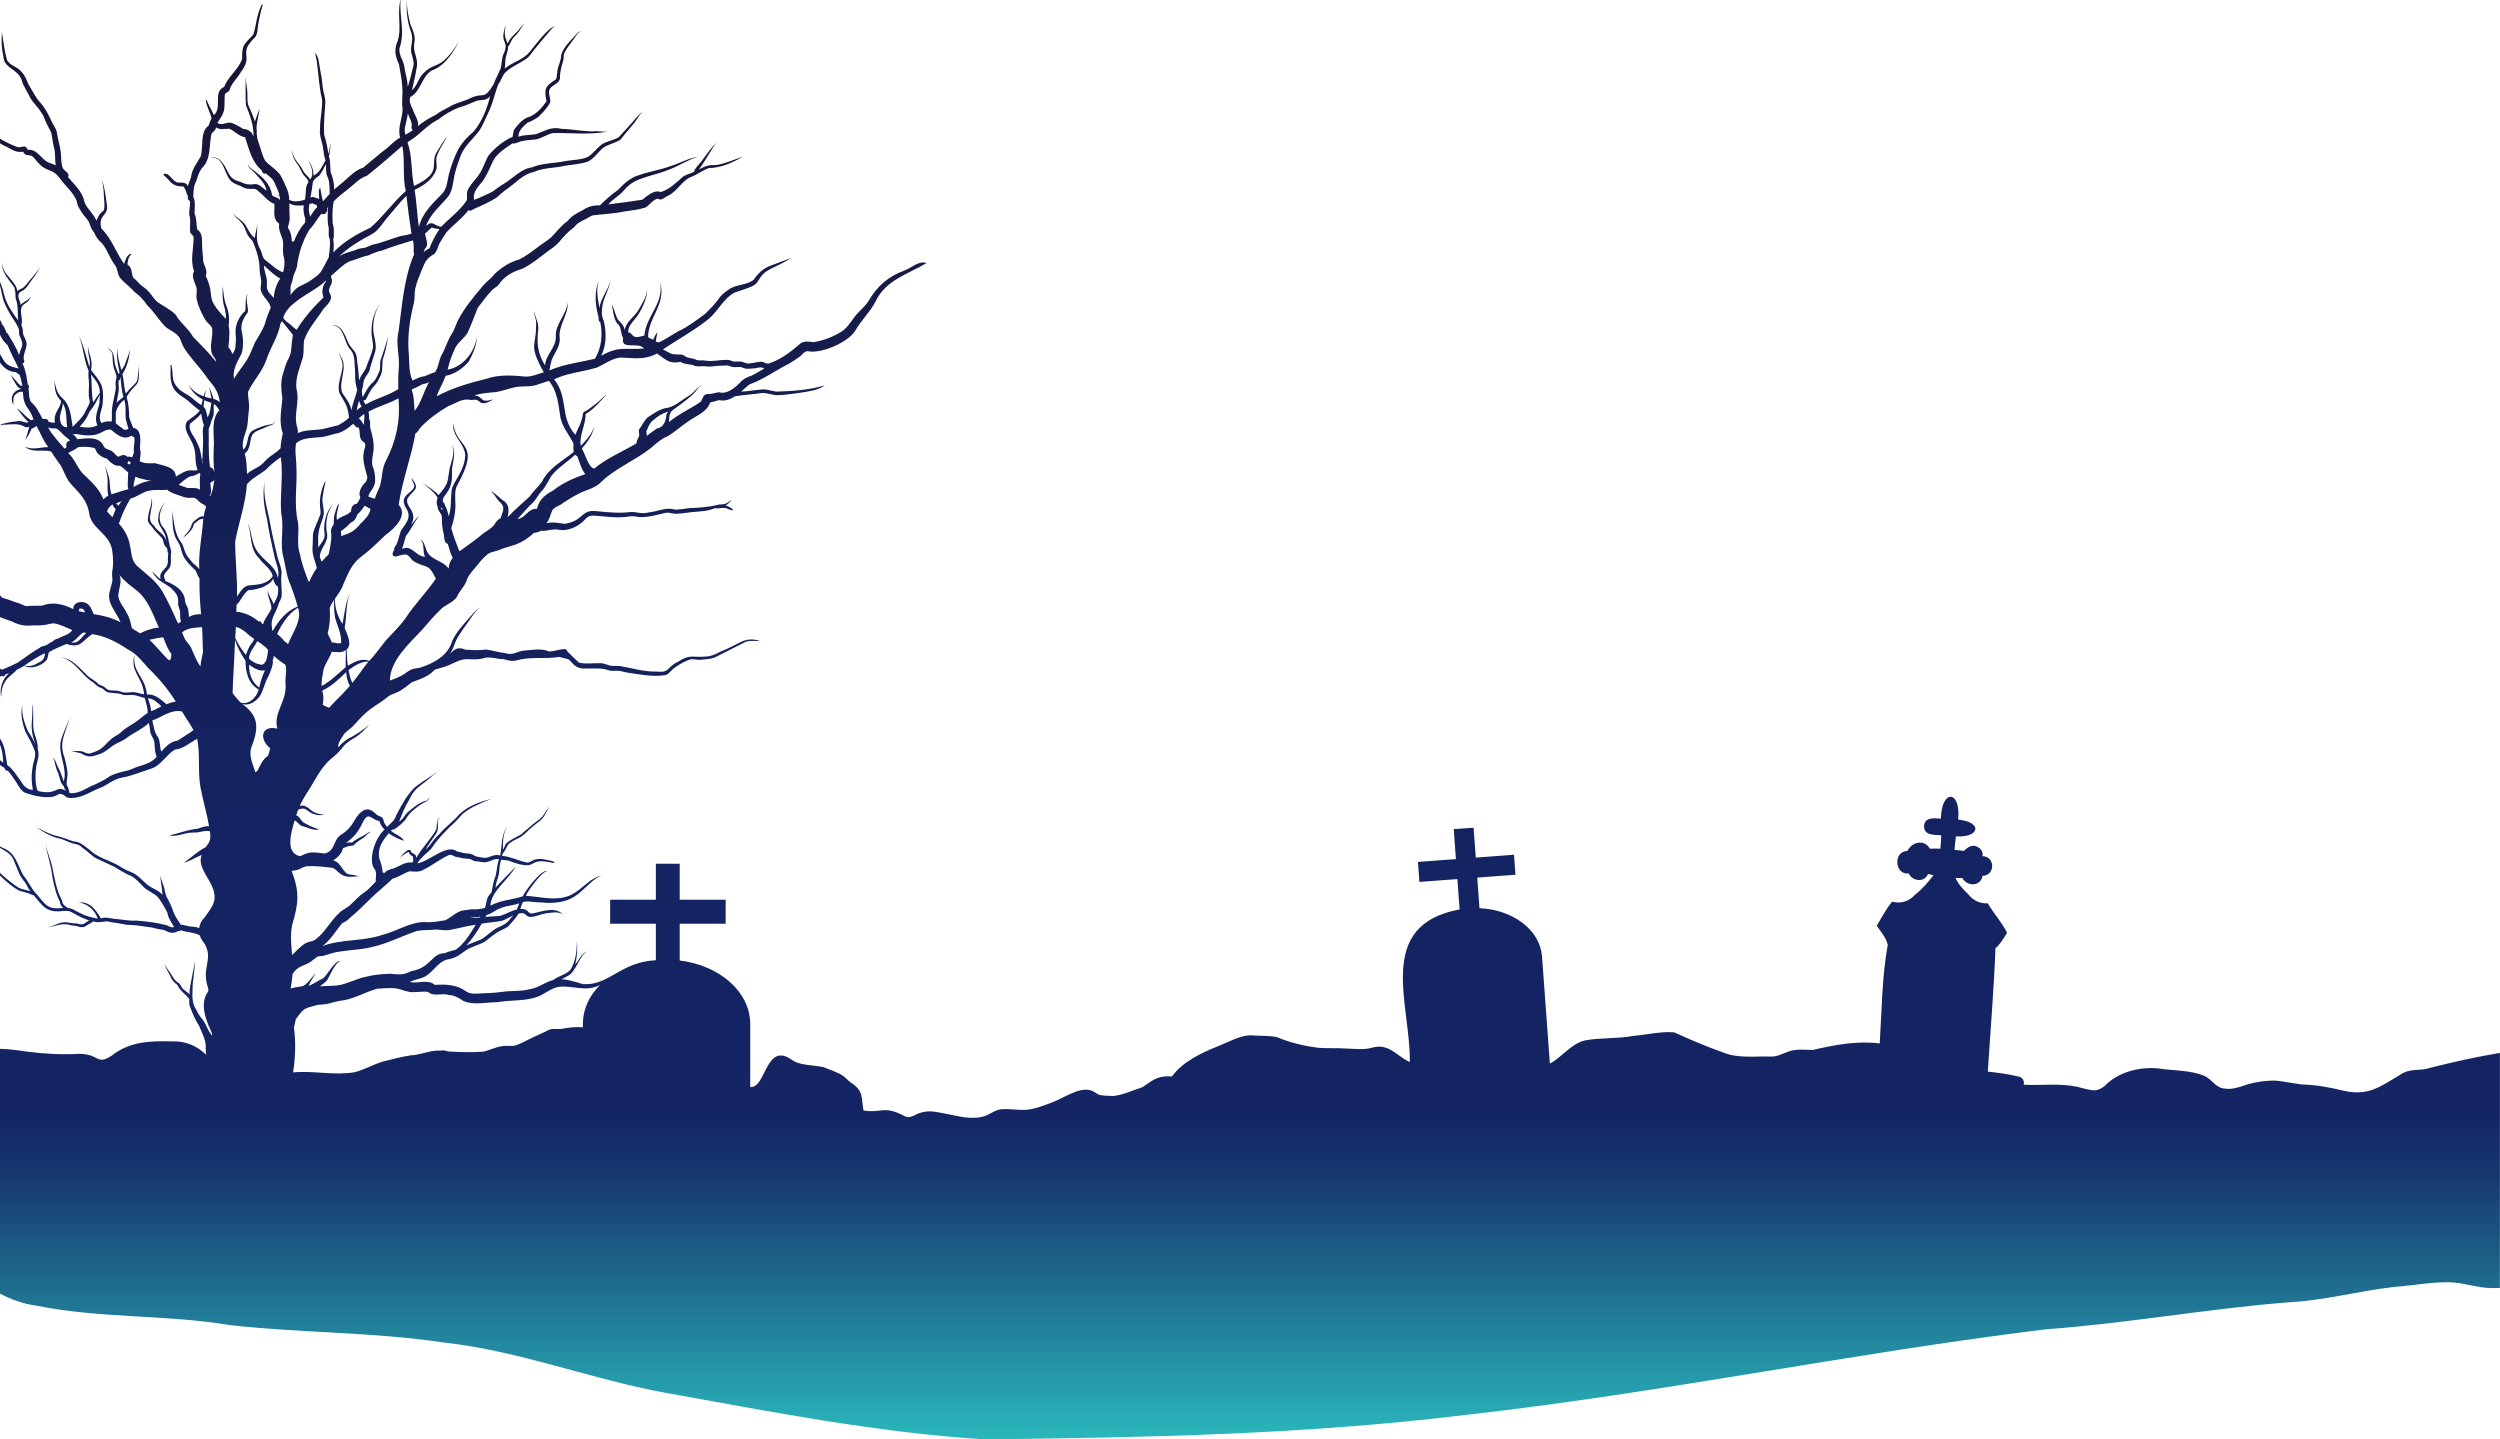 <?xml version="1.0" encoding="UTF-8"?>
<svg id="Layer_12" data-name="Layer 12" xmlns="http://www.w3.org/2000/svg" xmlns:xlink="http://www.w3.org/1999/xlink" viewBox="0 0 1280 736.88">
  <defs>
    <style>
      .cls-1 {
        fill: url(#linear-gradient);
      }
    </style>
    <linearGradient id="linear-gradient" x1="640" y1="754.64" x2="640" y2="17.76" gradientUnits="userSpaceOnUse">
      <stop offset="0" stop-color="#2dccc8"/>
      <stop offset=".03" stop-color="#29b3b9"/>
      <stop offset=".14" stop-color="#1d668b"/>
      <stop offset=".21" stop-color="#16366e"/>
      <stop offset=".25" stop-color="#142464"/>
      <stop offset=".49" stop-color="#142260"/>
      <stop offset=".68" stop-color="#151f56"/>
      <stop offset=".86" stop-color="#161a45"/>
      <stop offset="1" stop-color="#181432"/>
    </linearGradient>
  </defs>
  <path class="cls-1" d="M1244.65,546.56c-6,2.24-10.3-.08-15.92,3.83-10.34,6.15-16.19,10.88-28.81,8.07-7.11-1.77-14.24-3.05-21.57-3.23-4.34-.58-8.63-1.48-12.99-1.93-4.97-.18-9.95.61-14.74,1.92-3.93,1.3-7.87,2.9-12.09,2.05-4.09-.37-6.12-4.69-9.64-6.31-7.62-3.25-16.2-2.68-24.26-3.96-9.77-.82-20.28,1.99-27.24,9.19-1.44,1.05-3.07,1.98-4.88,2.06-3-.03-6.11-1.13-9.06-1.83-8.95-1.93-18.22-.56-27.31-1.05.49-2.68-1.11-4.14-3.63-4.38-4.85-1.13-9.8-1.79-14.75-2.33,1.33-20.97,3.13-42.12,3.92-63.13,2.34-1.98,4.32-5.25,5.93-7.98-2.68-5.4-6.85-9.85-9.86-15.05-4.07.29-7.62-1.6-10.12-4.75-2.52-2.41-4.99-5.03-6.39-8.24,1.21.06,2.39.04,3.43,0,2.45,4.5,9.49,4.48,10.4-1.08,6.63-.23,6.55-10-.09-10.09.54-1.62-.63-3.73-2.15-4.52-2.5-1.81-5.43-.25-7.25,1.85-1.62-.2-3.24-.42-4.87-.54.19-2.31.43-4.63.73-6.92,12.07.78,14.01-7.23,1.15-8.57,1.45-15.34-8.59-15.69-8.85-.49-3.41-.22-8.23-.96-8.64,3.75-.12,4.95,5.31,4.5,8.77,4.77.09,2.3-.29,4.57-.41,6.88-1.79-.1-3.58-.13-5.36-.01-2.79-4.9-9.01-3.63-11.4.97-.4.3-.89.26-1.36.33-6.08,1.42-4.82,12.21,1.88,11.35,1.92,4.03,8.06,4.85,9.9.3.93.13,1.87.37,2.83.63-2.88,3.7-5.86,7.22-9.58,10.09-2.95,3.3-7.28,4.67-11.55,3.41-3.16,3.74-5.43,8.21-7.93,12.38,2.19,3.13,4.72,5.97,5.64,9.75-3.01,16.61-3.02,33.68-4.12,50.5-11.49-1.5-23.15.74-34.33,3.34-4.28-.1-8.7-.68-12.8.97-2.74.93-5.41,2.48-8.38,2.4-8.35-.29-17.09,1.12-25-2.22-8.42-2.97-16.62-6.5-24.73-10.19-6.95-.56-13.86,1.23-20.77,1.81-8.27,1.58-16.77.8-25,2.35-5.58,1.36-9.55,5.82-13.93,9.24-1.28.96-2.5,1.89-3.93,2.58l-4.04-55.01h0c-1.14-13.53-14.93-23.75-32-24.54l-1.15-15.65,19.57-1.46-.75-10.24-19.57,1.46-1.13-15.32-10.16.76,1.12,15.32-19.45,1.45.75,10.24,19.45-1.45,1.14,15.54c-43.71,8.08-24.95,48.92-25.5,78.16-6.7-3.09-10.42-9.42-18.57-7.57-4.78,1.53-9.77.7-14.68.61-4.53-.4-9.1.08-13.62-.38-7.3-.91-14.37-2.6-21.16-5.43-4.39-.92-8.98-.54-13.44-.96-5.78.15-10.94,3.34-16.22,5.38-8.93,3.61-18.18,7.8-24.14,15.72-7.07-.55-9.58,1.73-15.05,5.48-4.92,1.57-9.79,3.99-14.96,4.5-2.47-.04-5.06-.09-7.46-.65-1.33-.91-2.71-1.77-4.23-2.31-6.38-1.59-14.04,4.38-20.1,6.42-4.41,1.65-8.95,3.52-13.7,3.67-3.72.1-7.41-.57-11.12-.39-3.07.09-5.59,1.95-8.27,3.21-6.97,2.73-14.12.35-21.12-.9-4.04-.76-7.84-1.83-11.94-.64-2.87.4-5.55,3.38-8.48,2.09-11.4-6.02-11.97-1.46-21.46-3.1-1.21-6.72.19-10.15-6.68-14.4-1.2-.94-2.21-2.08-3.39-3.05-3.12-2.22-6.94-3.22-10.42-4.71-4.67-1.04-9.6-.8-14.15-2.57-1.7-.75-3.09-2.06-4.8-2.78-10.77-4.42-10.86,16.08-18.55,15.56v-32.61h0c-.18-16.28-15.76-29.73-36.1-32.2v-18.82h23.53v-12.31h-23.53v-18.42h-12.22v18.42h-23.39v12.31h23.39v18.68c-18.3.86-23.9,13.2-37.41,12.22-3.53-1.1-7.12-2.25-10.83-2.48.82-.46,1.67-.89,2.49-1.36,5.1-1.91,6.46-11.19,10.78-12.96-3.08.79-4.3,4.51-6.28,6.73.87-3.94,1.31-7.94.78-11.96.14,5.04-.65,10.42-3.29,14.76-2.35,2.51-6.07,3.03-8.75,5.19-4.27,1-7.74,4.14-12.14,4.69-3.88,1.06-7.91.83-11.88,1.09-3.92.57-7.85.94-11.81,1-3.08.03-6.55.88-9.16-1.23-4.55-3.21-10.28-3.44-15.65-3.07-3.62-3.09-8.68-.49-12.88-1.47,1.98-.95,4.09-1.48,6.18-2.08,5.29-1.73,7.47-7.66,12.7-9.38,4.76-.76,6.07-2.09,9.88-4.74,2.98-1.98,6.61-2.67,9.7-4.48,2.12-1.47,4-3.27,6.2-4.62,1.9-1.29,4.25-1.84,6.03-3.41,1.76-2.02,3.69-4,5.05-6.32,4.34-1.15,3.12,2.04,6.69,1.7,2.47-.26,4.74-1.4,7.18-1.83,2.94-.29,6.14-1.11,8.84.46.06-.03-.38-.31-.49-.41-4.01-3.32-9.87-1.12-14.4-.12-3.66.86-2.01-2.4-6.92-2.16.38-1.18.74-2.38,1.28-3.49,2.25-.76,4.54-.06,6.82.03,1.99.02,3.97.19,5.95.38,4.71-.08,9.21-.52,13.43-3.14,4.5-2.72,7.59-7.11,12.04-9.88,4.7-2.71-2.03.52-3.41,1.43-3.69,2.69-6.83,6.13-11.15,7.9-7.1,2.85-14.88.41-22.11.04.43-1.85,9.56-14.39,11.21-12.3-2.17-2.82-11.94,10.09-12.76,12.52-5.08,1.81-11.69,1.95-16.62,4.85.22-7.42,9.54-13.54,12.91-19.97-3.32,3.65-7.03,7.01-10.31,10.73.17-2.48,1.25-4.7,1.77-7.09.24-2.42.36-4.89,1.13-7.23,1.83.31,3.71.1,5.4,1.07,14.54,5.09,7.06-2.66,20.85.51.36.1,1.35.26.92-.39-.62-.54-1.52-.54-2.28-.78-2.42-.58-5-1.2-7.46-.51-1.57.31-2.87,1.87-4.53,1.48-4.23-.91-8.08-3.02-12.4-3.34.08-.34.15-.69.21-1.04,3.6-4.56.81-4.37,7.41-7.69,3.51-1.37,5.66-4.57,8.63-6.73,1.04-.94,2.2-1.8,3.31-2.66,2.4-1.86,3.03-5.02,4.88-7.3-1.95,1.81-2.81,4.62-4.9,6.35-3.54,2.5-6.74,5.47-10.05,8.23-2.58,1.47-5.46,2.55-7.6,4.7-.55.93-.74,2.08-1.47,2.95-.06-4.01,0-8.22,2.19-11.73-3.27,4.24-2.53,9.77-3.61,14.71-2.74-.94-5.16.93-7.79,1.26-1.82-.4-3.92-.32-5.54-1.26-1.02-.81-2.52-1.03-3.81-1.06-1.71-.11-3.33-.76-5.02-1.03-5.02-4.16-14.33,5.31-20.27,6.12,1.77-3.03,4.82-5.07,7.22-7.57,2.73-4.24,6.29-7.91,9.86-11.49,2.32-1.84,4.11-4.18,6.16-6.28,4.31-3.61,9.6-5.65,14.76-7.68-6.07,1.55-12.37,3.7-16.87,8.32-2.99,3.53-6.88,6.14-9.84,9.72-2.76,2.31-4.35,5.65-7.08,7.93,1.55-2.68,3.44-5.14,5.16-7.71,2.86-4.43-.6-6.11,2.28-8.85-2.58,1.47-1.03,4.63-2.2,6.81-3.03,4.87-7.04,9.02-9.98,13.97-.13-1.75-.91-1.94-2.3-2.58-.66-1.04-.63-2-2.21-1.25-.77.36-3.93,3.12-3.36,3.81-.14-.85,3.14-2.8,4.08-2.99.31,1.34.92,1.67,2.06,2.26.03.84.17,1.68.22,2.52-.23.21-.46.43-.68.64-3.63-.53-6.53,2.12-9.82,3.15-1.73.46-3.01.65-4.14,2.19-.32-.19-.7-.26-1.09-.14-.01-2.66-.93-5.11-1.75-7.58-.86-5.29,1.76-8.76,4.88-12.6,1.37,1.12,6.66,3.97,8.2,3.7-.69-.1-1.12-1.04-1.69-1.46-1.63-1.41-3.8-2.04-5.36-3.57.5-.56,1.17-.66,1.87-.79,2.02-1.33,3.91-2.97,5.54-4.79,1.04-1.86,2.32-3.51,3.99-4.85,1.33-1.12,2.64-2.22,4.11-3.16,1.65-.97,3.62-1.47,4.31-3.48-.62.65-1.08,1.56-2,1.8-2.33.56-4.33,1.9-6.21,3.36-1.41,1.14-2.93,2.2-4.09,3.61-.85,1.46-1.9,2.74-3.32,3.67,1.42-3.81,2.89-7.61,5.07-11.08.86-1.79,1.81-3.58,3.18-5.05,2.18-2.31,4.94-3.95,7.3-6.06,1.23-.89,2.28-2.39,3.78-2.8h.01c.01.11-.1.23-.13.3.54-.61-.44-.28-.66-.14-3.48,2.5-7.24,4.63-10.59,7.31-4.09,4-6.84,9.26-9.47,14.3-.66,2.56-2.92,4.06-4.65,5.89-.88-.97-1.61-2.06-1.84-3.39-.42-1.77-1.47-1.85-2.91-2.44-.98-.63-1.71-1.6-2.72-2.21-4.29-3-7.98,2.29-9.79,5.72-1.61,2.64-3.7,4.81-6.37,6.36-4.21,2.86-2.72,8.08-8.22,9.61-5.37-.42-7.36-1.55-12.56,1.39-8.21-1.44-4.5-12.93-2.93-18.35,1.61.72,2.39,2.74,4.32,3,2.2.6,4.32,1.86,6.65,1.78.45.08,1.34-.41,1.54.1.13-.33-.23-.4-.47-.48-2.76-.67-5.25-2.09-7.73-3.45-1.22-1.16-1.84-2.92-3.52-3.6.29-.96.68-1.89,1.04-2.82,5.11-2.03,3.91,1.91,10.11,2.74,1.15.17,2.38.03,3.36-.63-1.85.7-3.8-.24-5.52-.92-2.39-1.36-3.92-4.01-7.14-3.14,1.81-4.34,4.77-8.03,7.01-12.15,2.69-4.62,5.54-9.32,9.81-12.63,2.2-1.76,4.09-3.72,5.77-6.03,1.65-1.8,3.77-3.04,5.84-4.29,2.77-1.73,5.01-4.2,7.29-6.5-3.47,2.72-7,5.33-10.99,7.22-1.92,1.2-3.64,2.69-5.05,4.46-.21-2.55,1.63-4.49,2.82-6.59,1.16-1.68,3.1-2.59,4.47-4.09,2.29-2.21,4.2-4.78,6.63-6.84,3.21-2.98,7.07-4.95,10.5-7.62,2.35-2.46,5.98-2.54,8.52-4.74,1.71-.96,3.11-2.32,4.69-3.47,3.31-1.3,6.74-2.32,9.65-4.52.97-.67,1.64-1.67,2.72-2.18,1.56-.33,3.08-.88,4.61-1.33,4.13-1.26,7.65-4.23,12.19-3.81,2.53.1,5.07.28,7.52-.5,3.42-1.11,6.92.59,10.39.47,2.12.72,4.43,1.22,6.65.63,7.12-2.07,14.63-.51,21.89-1.79,1.63.6,3.36.72,4.95,1.46,2.98,3.25,4.24,4.73,8.91,4.52,4.26.05,7.79-.49,11.91,1.07,1.94.26,3.91-.16,5.83.26,1.23.33,2.46.68,3.73.83,6.07.86,12.11,2.12,18.28,1.29,2.02-.17,3.19-1.96,4.53-3.26,2.5-1.86,5.22-3.59,8.22-4.66,1.89-.73,3.86.15,5.8-.03,2.43-.23,4.95-.29,7.26-1.13,5.18-2.49,10.26-5.25,15.42-7.81,2.43-1.3,5.2-.34,7.73-.84-5.75-1.36-7.75-.42-12.85,2.28-2.5,1.29-5.06,2.46-7.67,3.53-2.25,1.28-4.75,2.33-7.42,2.33-6.68.63-7.58-1.48-14.19,2.8-5.73,2.82-3.82,5.59-10.72,4.89-6.34.13-12.52-1.75-18.72-2.83-1.61-.18-3.24.06-4.85-.17-1.74-.43-3.37-1.33-5.21-1.29-3.63-.11-7.47.58-10.99-.34-2.05-1.9-4.09-3.82-6.01-5.81-.09-2.74-7.48.77-9.55.03-3.73-1.68-9.31-.53-13.37-.25-3.4.78-5.17,2.4-8.91,1.18-3.27-.33-6.41-1.39-9.67-1.82-3.46.55-6.88.27-10.37.12-4.45-1.75-5.51-.28-8.63,2.45,2.11-2.03,2.55-5,3.79-7.53,2.22-4.27,5.36-7.95,7.98-11.96,1.22-1.74,2.55-3.57,4.4-4.7-2.84,1.43-4.62,4.24-6.74,6.52-2.97,3.29-5.92,6.72-7.78,10.79-2.18,7.45-9.24,11.25-16.1,13.51-1.34.4-2.76.37-4.1.78-1.77.57-3.24,1.78-4.74,2.85-2.21,1.25-4.57,2.24-6.95,3.1,0-10.2,9.85-18.92,16.33-25.86,3.46-3.86,6.71-7.92,10.53-11.43,2.43-1.76,5.41-2.92,7.32-5.33,1.37-3.39,4.38-5.77,5.35-9.35,1.26-2.88,3.57-5.05,5.5-7.46,1.34-1.8,2.86-3.44,4.55-4.91,1.72-1.65,4.19-1.68,6.31-2.5,2.31-1.04,4.74-1.69,7.16-2.4,4.02-1.26,7.52-3.41,10.56-6.31,1.16-.36,2.55-.36,3.51-1.17,3.19.35,6.22-1.18,9.4-.51,4.48.89,9.95-1.64,13.02-4.89,1.69-2.06,3.05-2.54,5.66-2.31,5.14.39,10.32,1.19,15.48.62,1.47-.21,2.94-.46,4.43-.33,5.52,1.31,11.11-.75,16.5-1.85,1.89-.13,3.67.76,5.56.55,2.58-.09,5.1-.64,7.67-.86,3.88-.35,7.86-.4,11.49-1.97,2.21.32,4.69-.75,6.82.38.44.47,2.77.58,2.46.92.83-.77-2.98-2.66-3.72-2.7,1.29-.65,2.15-1.93,3.22-2.85,0,0,0,0,.01,0,.01.04,0,.09,0,.12.37-.64-1.68.95-1.88,1.05-1.42,1.09-3.13,1.13-4.83,1.2-4.98,1.32-10.02,1.61-15.14,1.84-2.46.25-4.9.81-7.38.75-4.66-1.47-9,1.11-13.62,1.47-2.97.88-5.8-.24-8.77-.27-5.75.77-11.51.22-17.26-.36-8.8-1.16-6.59,4.82-16.66,6.43-3.15-.42-6.29-1.1-9.45-.29,1.64-1.92,2.04-4.46,3.05-6.71,1.41-1.93,3.98-2.24,5.71-3.86,3-1.93,6.05-3.75,9.26-5.3,3.15-1.29,6.6-2.24,9.23-4.5,7.64-7.74,17.91-11.51,26.29-18.19,2.71-2.33,5.29-4.74,8.64-6.03,3.72-2.26,6.92-5.25,10.55-7.63,3.93-2.9,9.48-4.61,11.15-9.68,1.5-.14,2.91-.73,4.35-1.13,3.14.66,5.84-.34,8.3-1.96,4.44-.81,8.98-.89,13.44-1.66,2.84-.3,5.53,1.09,8.36,1.09,3.87-.11,7.71-.72,11.55-1.24,4.32-.73,9.01-1.13,12.67-3.82-7.92,2.46-16.54,2.94-24.81,3.23-2.4-.27-4.68-1.3-7.13-1.13-3.67.28-7.22,1-10.93,1.12,1.47-1.25,2.88-2.58,4.29-3.69,7.21-2.53,13.4-7.21,20.22-10.58,1.77-1.14,3.59-2.22,5.29-3.46,1.41-.93,2.42-2.89,4.22-2.98,6.81,1.57,20.92-4.51,24.51-10.59,2.97-5.24,7.48-9.36,10.25-14.7,5.29-11.23,16.35-13.93,26.21-19.83-4.07-1.37-7.72,2.5-11.37,3.85-8.26,2.92-14.13,8.16-18.47,15.75-2.02,3.07-5.02,5.25-7.22,8.16-2.01,2.81-3.91,5.83-6.94,7.63-4.25,2.52-9.12,4.44-14,5.12-2.21-.27-4.61-.75-6.59.66-4.77,4.17-9.92,8.2-15.96,10.19-1.52.58-2.81-.96-4.4-.81-2.09.06-4.12.82-6.24.86-1.46.16-2.66-.9-4.1-.97-1.23-.09-2.47.09-3.69-.05-1.15-.34-2.25-1-3.5-.81-3.48-.03-7,.95-10.45.42-1.49-.34-3.03-.01-4.52-.25-1.7-.94-3.62-.99-5.43-1.52-.81-.45-1.52-1.12-2.44-1.35-6.16-.29-4.11.24-9.69-2.65,7.83-5.24,16.17-9.76,23.54-15.7,4.89-4.12,7.53-10.6,13.41-13.51,2.8-.98,5.68-1.76,8.39-2.98,3.35-1.25,3.72-4.25,6.08-6.5,2.29-2.18,5.36-3.23,8.09-4.7,2.28-1.02,4.38-2.49,6.64-3.48-3.59,1.09-7.16,2.59-10.72,3.88-3.85,1.28-6.76,4.04-8.99,7.36-3.66,2.9-9.19,2.23-12.96,5.11-2.13,1.42-4.08,3.08-5.42,5.3-1.9,2.45-4.06,4.72-6.28,6.88-4.45,3.26-8.8,6.67-13.81,9.02-3.43,1.89-6.6,4.17-10.18,5.78-.41-.29-.91-.44-1.42-.37-.04-1.59.72-3.47.8-4.84-.96,1.08-1.57,2.38-2.07,3.73-.95-.45-2-.48-2.72-1.36.22-10.57,9.41-16.35,6.18-28.42,2.15,11.44-7.18,17.41-8.08,27.74-2.38.34-4.74,1.84-6.51-.73-.46-.48-1.07-.89-1.73-.94-.23-2.56,1.62-4.55,3.06-6.44,3.06-3.18,7.19-11.5,6.51-15.88.13,4.04-2.58,7.68-4.47,11.08-2.13,3.5-6.32,5.81-6.94,10.17-.2-2.34-1.86-3.74-3.34-5.34-1.5-2.39-1.8-5.33-3.21-7.83.05-.01.13.06.16.04-.06-.03-.11-.08-.18-.09.74,3.18.74,7.07,2.84,9.82,2.41,1.82,1.41,5.06,2.96,7.36-1.47,6.55,8.11,1.63,10.58,5.38-9.87.78-12.35-1.5-21.82,3.7,2.78-5.42,2.72-12.18,1.28-18.01-1.06-2.11-1.16-4.24-.78-6.55.43-4.92,3.51-9.1,4.32-13.95-1.29,4.95-5.06,8.95-5.73,14.08-.72-4.54-1.92-9.35-.33-13.82-2.42,5.02-1.78,13-.13,18.24.11.87-.17,2.51.89,2.78,1.36,6.32.66,13.19-2.72,18.77-7.8,1.89-15.9,2.7-23.32,6.01.28-1.81.69-3.61,1.17-5.38,1.44-3.6,4.27-6.78,4.16-10.87-1.09-6.61,4.55-12.05,3.99-18.65-.46,6.39-6.5,11.1-6.02,17.69.13,5.5-5.21,9.11-5.51,14.6-4.12-6.65-4.22-11.48-3.46-18.98.13-3.16-1.68-5.82-2.21-8.82-.12,1.77.79,3.35,1.06,5.07.51,13.84-4.47,10.9,3.94,26.26-3.03.87-5.94,2.26-9.16,2.21-6.6-.61-13.65-1.18-20.12,1.08-8.75,2.19-17.65,4.69-25.59,9.04,1.28-3.62,3.29-6.92,4.64-10.51,4.68-.91,8.66-3.69,11.76-7.25,2.16-3.9,4.08-8.25,4.28-12.76-1.27,7.87-6.99,15.41-15.06,16.83.94-4.03,2.32-7.82,4.12-11.52,1.61-2.83,4.59-4.63,6.18-7.5,1.9-4.16,3.53-8.43,5.17-12.69,2.27-2.77,4.2-5.81,6.75-8.35,1.05-1.56,2.82-2.05,3.93-3.4,2.58-4.17,7.42-6.83,12.01-8.15,4.64-2.17,8.58-5.56,12.67-8.61,2.19-1.61,4.52-3.09,6.32-5.16,2.29-2.87,4.8-5.47,7.76-7.63,1.52-2.17,3.89-3.13,6.18-4.26,1.06-.6,2.08-1.31,3.24-1.71,5.41-.69,10.73-.81,16.11-1.99,3.62-.55,7.31-.87,10.81-2.01,2.34-1.27,3.69-4.07,6.48-4.56,1.8,1.43,3.43-.9,5.13-1.47,5.04-2.38,7.28-8.31,12.7-9.99,2.76-1.26,5.28-3.06,8.09-4.18,6.16-.13,11.94-2.56,17.18-5.7-.03.06-.15.14-.16.19.05-.05.42-.26.16-.26-4.42,1.51-8.75,3.56-13.4,4.19-3.76-.07-5.51.42-8.76,2.32,3.32-4.43,5.75-9.42,9.01-13.88-2.89,2.98-5.32,6.38-7.76,9.77-.91,1.13-3.77,3.98-3.71,5.26-1.82.95-3.91,1.31-5.63,2.45-3.51,3.12-6.83,6.46-11.42,7.94-3.44-1.44-6.92,1.99-9.48,3.92-5.76.91-11.56,1.63-17.35,2.36,2.33-2.78,5.65-4.37,7.95-7.17,3.55-4.11,6.43-5.26,11.46-6.88,4-1.29,8.12-2.19,12-3.87,4.91-1.84,9.36-4.96,14.37-6.43-4.73.67-9.37,3.42-14.09,4.79-5.19,2.01-10.77,2.7-15.99,4.59-4.39,1.23-7.69,4.36-10.77,7.58-3.36,2.3-6.33,5.04-9.25,7.88-3.08-.07-6.14.58-8.67,2.42-2.88,1.54-5.86,2.84-7.82,5.6-3.41,2.3-5.75,5.65-8.62,8.52-2.05,1.71-4.36,3.05-6.46,4.68-3.16,2.37-6.3,4.85-9.86,6.58-4.68,1.16-8.81,3.99-12.38,7.2-1.77,2.4-4.21,3.98-6.14,6.26-4.79,5.69-9.66,11.48-13.02,18.17-.96,2.19-1.6,4.48-2.96,6.48-2.19,3.48-3.23,7.5-5.31,11.05-1.3,2.74-1.4,5.92-3.16,8.47h0c-1.84.53-3.56,1.45-5.37,2.08-2.25.21-4.18,1.28-6.21,2.19-1.86-4.15-1.58-8.62-1.83-13.07-.94-9.11.4-18.11,2.61-26.93.51-2.39.13-4.85.68-7.23.75-3.16,1.98-6.19,3.22-9.19,1.95-4.71,2.3-5.87,6.75-8.58,1.19-1.55,1.57-3.55,2.45-5.27,1.11-1.89,2.23-3.77,3.49-5.56,3.56-3.97,8.06-7.06,11.26-11.39,1.14.62,2.14-.18,3.1-.76,3.79-1.59,7.57-3.36,11.09-5.49,1.94-1.63,3.75-3.4,5.87-4.8,4.29-3,7.96-7.37,13.26-8.44,4.96-2.25,10.5-2,15.72-3.16,3.99-.7,8.13-.86,11.99-2.16,3.26-1.48,5.21-4.72,7.85-7.01,2.67-2,6.27-2.41,9.03-4.32,2.26-3,4.81-5.76,7.15-8.69.41-.32,3.97-6.61,4.04-4.6.26-2.43-4.96,4.34-5.55,4.9-2.19,2.38-4.38,4.74-6.54,7.15-2.8,1.68-6.27,2.05-8.96,3.89-2.37,1.88-4.17,4.42-6.69,6.12-3.56,1.71-7.75,1.55-11.59,2.22-4.91,1.1-10.04.96-14.88,2.42-1.61.58-3.22,1.09-4.89,1.42-4.37,1.67-7.7,5.29-11.68,7.7-2.13,1.24-4.11,2.69-6.06,4.18-3.05,1.49-6.13,2.99-9.32,4.16-.93-3.83,2.05-6.78,4.37-9.55,6.88-10.51,2.46-11.18,15.38-19.43.82.44,1.67-.22,2.5-.38,2.86-1.2,5.96-1.24,8.99-1.53,3.21-.49,5.91-2.61,9.05-3.32,9.33-.17,18.77,1.07,28-.74-2.52.25-5.09-.48-7.63-.11-5.3-.03-10.53-1.16-15.83-1.29-5.38-1.3-8.18.95-13.15,2.72-2.99.52-6.09.26-9.01,1.31-.08-3.18,2.45-5.2,4.57-7.18,2.08-.75,3.98-1.78,5.79-3.1,2.2-2.22,4.65-4.64,5.98-7.49.19-2.24-1.45-4.71-.19-6.81,1.48-2.3,5.26-2.67,5.13-5.93-.03-3.18.97-5.98,1.8-9.01.11-1.3-.03-2.63.65-3.81,1.05-1.99,2.49-3.74,3.79-5.56,1.37-1.62,2.32-3.93,4.2-4.96.09.05.09.19.13.25-.05-.96-1.59.54-2.03.97-2.91,3.3-6.75,6.54-7.96,10.93.07,2.64-1.35,4.9-1.85,7.42-.26,1.6-.18,3.27-.7,4.82-5.52,3.59-6.29,4.66-4.91,11.31-2.18,3.08-4.82,6.16-8.33,7.78-3.54.83-5.92,3.71-8.08,6.48-.79,1.18-.57,2.68-1.02,3.98-4.58,1.88-9.41,5.92-12.5,9.81-1.7,3.21-2.71,6.79-4.84,9.78-1.53,2.17-3.52,3.99-4.85,6.31-2,2.68-.53,4.92-1.37,6.8-3.51,5.23-8.7,8.87-13.01,13.34-3.65-.57-4.2-3.56-7.67-.47,2.11-6.15,7.51-10.37,11.49-15.26,2.04-3.07,2.34-6.88,2.98-10.43.71-3.12,1.69-6.16,2.82-9.15,1.73-5.43,6.09-9.09,9.55-13.33,2.48-3.47,3.82-7.51,5.71-11.3,1.81-4.23,2.76-8.61,4.36-13,1.48-1.74,1.95-4.09,3.39-5.84,3.09-3.15,7.33-4.69,10.87-7.19,1.55-1.01,2.55-2.58,3.62-4.05,3.04-3.67,6.05-7.38,9.19-10.97.74-.78,1.47-1.73,2.61-1.8-3.98-.04-11.5,11.11-14.55,14.34-3.34,3.19-8.31,4.48-11.79,7.42.39-1.82.14-3.72.5-5.54.41-2.01,1.38-4.02,1.24-6.09.65.23.72-.57.84-1,.29-.69.82-1.23,1.01-1.98.94-1.61,2.55-2.69,3.59-4.23,1.06-1.36,1.68-3.28,3.12-4.25-1.85.91-2.69,3.17-4.23,4.53-1.89,1.65-3.61,3.4-4.55,5.77-1.38-2.71-2.02-5.91-1-8.86-.62.08-1.3,4.07-1.25,5.5.4,3.39,2.13,3.45.63,7.58-1.45,2.61-1.3,5.57-1.92,8.39-1.13,2.75-2.65,5.35-3.62,8.17-5.34,8.74-4.96,3.75-12.15,7.25-2.91,1.46-6.12,2.11-9.05,3.51-2.7,1.71-5.73,2.75-8.21,4.8-3.28,1.68-6.52,3.4-9.28,5.91.3-3.25-1.86-5.67-2.77-8.61-.9-2.05-2.14-4-1.19-6.29,5.47-2.99,5.65-10.41,10.96-13.59,6.66-2.4,10.58-8.68,13.85-14.64-10.36,15.97-11.46,8.93-18.74,16.7-2.09,2.45-2.73,5.97-5.27,8.05.97-4.22,1.94-8.39,2.62-12.7.21-5.58-2.5-6.25-1.21-12.98.14-2.99-1.28-5.67-2.3-8.39-.94-3.76-1.74-7.69-1.71-11.58-.36,5.37.24,10.91,2.2,15.93,1.19,3.72-.04,5.75-.11,9.35.25,2.83,2.02,5.5,1.12,8.43-.84,3.45-1.67,6.91-2.74,10.3-.13-2.85-.78-5.63-1.44-8.4-.29-2.09-.66-4.18-1.7-6.04-.76-1.78-1.46-3.71-1.05-5.67,2.39-6.56.69-13.22.43-19.98-.02-1.47-.21-3.09.19-4.52h-.07c-.2.4-.27.89-.37,1.32-1.36,6.53.93,13.41-1.18,19.79-1.93,4.17-1.28,7.82.67,11.83.6,3.85,1.5,7.69,1.7,11.59.38,3.79-.49,7.57.17,11.34-.07,4.94-2.75,9.67-1.27,14.63-2.51,1.35-4.46,3.48-6.62,5.31-4.26,3.21-8.23,6.78-12.36,10.14-4.15,1.19-6.99,4.65-10.23,7.32-1.53,1.27-3.09,2.52-4.59,3.84.1-3.15-.63-6.1-1.78-8.98-.38-2.69.08-5.56-.95-8.14.84-1.71.46-5.51,1.5-6.67-1.28,1.31-.94,3.82-1.76,5.49-.38-3.22-1.08-6.51-2.08-9.64-.43-5.58.29-11.18.58-16.75.04-2.73-1.16-5.33-1.4-8.04-.26-3.21-.8-6.38-1.42-9.54-.48-2.53-.5-5.34-2.17-7.44-.4-.73.08,1.7.31,2.49.34,1.24.43,2.52.57,3.79.74,5.84,1.05,11.69,2.45,17.42.21,4.99-1.11,9.92-1.07,14.93-.51,3.57,1.28,6.8,1.63,10.3.27,1.97.49,3.91,1.18,5.78-1.59,2.97-3,6.39-6.18,7.89.26-2.64-1.06-5.66-2.65-8.01,1.47,2.97,3.28,7.05.98,10-.57-1.17-1.73-2.02-2.6-2.99-1.11-1.31-1.65-2.98-2.69-4.34-2.03-2.33-3.73-4.85-4.01-8.04,0,3.62,1.46,5.72,3.46,8.51,1.07,1.71,1.63,3.75,3.07,5.23.8.87,1.83,1.76,1.84,3.05-1.96,2.56-.88,6.03-1.87,8.96-2.57.71-5.42,1.31-7.91,0-.03-2.68-.84-5.23-2.07-7.58-1.07-2.31-1.91-4.85-3.8-6.64-1.93-2.08-4.4-3.55-6.33-5.61-1.76-2.93-2.4-6.7-3.68-9.96-.6-1.53-.72-3.18-.83-4.84.3-.6-.1-1.3-.05-1.95.06-3.4,1.21-6.73,1.54-10.12-.81,2.17-1.58,4.42-2.39,6.62-.93-2.94-2.2-5.81-3.45-8.62-.55-2.07-.24-4.2-.41-6.38-.09-2.62-.7-5.21-.99-7.81.36,4.75-.13,9.61.27,14.35,2.09,5.27,4.13,10.58,3.86,16.37-.53-2.67-2.76-3.98-5.31-4.15-1.91-1.25-3.98-2.43-6.15-3.13-2.29-.51-4.95,1.72-7,.05,4.68-6.85,3.32-6.66,3.78-14.31.24-1.51,2.34-1.15,2.62-3.04,1.12-3.31,3.92-5.6,5.6-8.62,5.48-7.42,1.06-8.14,3.62-13.53.99-1.31,1.91-2.7,3.15-3.8,1.06-.91,1.53-2.3,1.67-3.66.44-4.42,1.45-8.73,2.62-13.02.06-.26.4-.76-.05-.8-.86.86-1.15,2.27-1.61,3.4-1.43,3.87-1.74,8.04-2.88,11.96-1.14,1.58-2.79,2.77-3.93,4.39-2.21,2.32-1.89,5.47-1.91,8.41-2.07,5.39-7.18,8.9-9.26,14.23-5.91,2.42-.77,10.67-5.22,14.41-1.04-2.34-2.37-4.57-3.4-6.91.06-.31,0-.78-.33-.92-1.35.64,2.55,7.94,2.51,9.68-.72,1.08-1.08,2.33-1.45,3.56-4.57,2.91-2.59,11.07-4.11,15.8-1.86,3.36-4.4,6.32-4.88,10.34-.34,1.62-1.33,3.22-1.61,4.88-.87-2.14-3.14-1.89-5.03-1.85-2.51-.46-3.56-3.29-5.69-4.41-4.15-.87.02,1.92,1.02,3.23,2.04,2.48,4.11,3.22,7.24,3.09,1.33,1.17,1.42,3.36,2.4,4.84-.05.97-.15,2.29.99,2.53.48,2.49-.57,4.98-.21,7.44.85,2.59.13,5.44.37,8.19-.05,1.33,1.53,1.83,1.77,2.94.16,5.79-1.89,11.9.26,17.44-1.79,3.34,1.04,6.26,1.39,9.48.08,1.71-.45,3.42-.01,5.12.85,3.7,2.49,7.14,4.42,10.39,1,1.89,3.67,2.84,3.53,5.23.24,4.15-1.66,8.59.02,12.57.78,1.16,1.83,2.18,2,3.67-3.72-4.53-7.8-8.69-11.92-12.86-2.34-4.29-6.53-7.06-8.9-11.34-2.69-2.69-6.23-4.32-9.35-6.45-1.88-1.69-3.1-3.98-4.88-5.79-1.15-1.21-2.6-2.07-3.86-3.15-1.18-1.15-2.2-2.47-3.55-3.43-1.06-2.16-.46-5.48-2.95-6.66-.04-1.81.53-4.05,1.81-5.31.05.11.05.27.09.37.12-.39.14-.69-.36-.67-1.81.5-2.75,3.25-3.28,5.16-4.17-5.78-6.4-13.06-11.6-18.05-2.07-7.13,3.63-6.54,2.81-11.82-.63-4.52-1.06-9.15-2.68-13.44.07.05,0-.03-.01-.01.65,2.42.98,4.91,1.04,7.44.05,2.71.68,5.45.13,8.14-.31.81-1.22,1.12-1.73,1.78-.95,1.11-1.61,2.46-2.17,3.8-1.41-3.56-4.65-5.88-6.1-9.45-.9-5.41-5.15-8.85-8.45-12.89,1.27-1.92-1.87-3.04-2.62-4.55-1.05-2.45-.74-5.3-1.03-7.91-.39-3.6-1.6-7.01-2.06-10.61-.49-1.97-1.84-3.53-2.65-5.36-1.48-3.43-3.25-6.65-5.65-9.51-2.67-2.69-4.05-6.2-6.13-9.32-.98-2.29-1.75-4.64-3.56-6.45-1.91-2.72-5.87-3.16-7.5-6.14-1.16-3.98-1.66-8.11-2.31-12.24-.14-.64-.11-1.5-.28-2-.38,4.07-.21,8.37.73,12.35.19,6.08,7.12,6.26,9.27,11.82.84,3.45,3.02,6.2,4.5,9.36,1.46,2.65,3.86,4.63,5.41,7.24.9,1.14,1.53,2.42,2,3.8.91,2.39,2.32,4.54,3.33,6.88.58,2.86.85,5.77,1.67,8.58.42,2.56.21,5.51.58,8.07-1.25-.64-2.55-1.08-3.88-1.49-3.66-1.91-5.69-6.98-10.37-6.43-1.56-3.2-2.62-.8-5.49-1.47-3.02-1.2-6.07-2.57-8.84-4.3v2.36c1.16.79,2.4,1.48,3.76,1.99,2.94,1.61,4.6,2.87,8.16,2.38,1,2.14,2.38,1.62,4.18,2.02,1.73,1.04,2.73,3.03,4.23,4.37,4.2,4.26,6.39,1.75,10.66,7.57,3.1,4.47,7.98,7.66,8.83,13.35,1.32,3.04,3.35,5.5,5.43,8.02.98,1.94,1.38,4.27,2.93,5.88.85,1.94,1.97,3.9,3.67,5.2,3.08,3.18,4.12,7.72,6.79,11.22,1.87,2.06,1.35,5.35,3.32,7.43,2.08,2.38,4.77,4.12,6.79,6.57,2.71,1.93,4.89,4.3,6.78,7.04,3.72,3.52,6.15,8.17,9.98,11.59,9.92,5.6,4.75,5.31,11,13.35,3.37,4.39,7.16,8.43,10.26,13.02,3.33,4,5.09,6.19,5.87,11.62-.92-.77-1.95-1.37-3.31-1.69-.38-2.18-1.43-4.17-2.27-6.2.37,1.97,1.16,3.94,1.24,5.97-1.16-.26-2.33-.49-3.44-.92.31-1.15.28-2.5.91-3.52-.79.84-.99,2.25-1.44,3.31-3.15-1.05-5.81-2.99-7.63-5.79,1.45,3.28,3.98,5.83,7.18,7.41-.25.96-.47,1.94-.69,2.91-2.04-1.19-3.59-2.69-5.45-4.18-2.31-1.68-5.11-2.7-6.93-5.02-1.06-1.2-1.88-2.63-2.11-4.24-.33-2.21-.26-4.49-.78-6.67-.44-1.3-.84.24-.7.84.09-.31.11-.71.29-1.01-.35,7.13-.56,12.14,6.29,16.22,3.13,1.93,5.51,4.82,8.58,6.83-1.71,2.35-4.36,3.74-6.52,5.56-2.03,3.21.43,6.72,1.94,9.58,3.83,7.26,1.23,9.43,3.43,15.3-1.24.48-2.54.22-3.81.17-2.68.21-5.03,1.92-7.3,3.23-.11-5.18-6.86-5.61-10.63-6.87-2.66.13-5.4.25-7.87-.95.1-1.45.4-2.83.52-4.27-.05-.88-.41-1.72-.43-2.61.22-3.44,1.13-9.52-3.45-10.28-.7-1.85-1.6-3.65-2.05-5.59-.05-3.47-.27-6.86-1.3-10.21,4.94-8.47,7.09-3.91,5.97-15.99-.25,10.84-.31,6.89-6.4,14.22-1.04-3.22-.87-6.65-1.75-9.9,2.34-3.55,3.37-7.71,3.88-11.92.08.11.11.3.17.41-.25-1.57-.76,1.4-.97,1.81-1.22,2.54-1.57,5.55-3.62,7.59-.85-3.68-2.44-7.61-1.63-11.4-1.37,4.08.02,8.67.74,12.8-.17.23-.36.46-.56.67-.71-1.88-1.57-3.72-1.94-5.72-.46-3.62-.28-5.7-3.65-7.84,1.4,1.7,2.46,1.86,2.56,4.43.05,2.25.14,4.54.89,6.69.62,2.05,1.58,3.25.84,5.47-.42,1.49,0,3.02-.08,4.53-.64,4.32-2.32,9.14-1.99,13.43.04,1.09-.08,2.18-.08,3.27-1.85-.23-3.89.1-5.3.82-2.21-3.4.77-7.2.72-10.77.63-8.67-.93-9.92-6.02-16.4,1.43-6.42-2.75-10.4-.81-11.87-2.13.97,1.12,6.89-.07,10.23-1.64-5.35-2.87-10.88-5.37-15.94,2.4,5.79,2.51,12.34,5.03,18.03-.32,1.85-.01,3.69.12,5.54.25,3.2-.55,6.63.43,9.76.13,1.91-1.42,3.5-2.09,5.21-1.45,3.31-4.23,5.64-6.66,8.19-.83-4.98-1.02-10.83-4.98-14.45.02-.04.04-.09.05-.14-.03.03-.06.06-.1.09-3.34-3.03-3.3-5.38-4.4-9.17.54,4.64.11,6.67,3.57,10.47-.85,4.63-4.05,5.76-3.24,11.03-.22,0-.45.02-.67.03-.24-.17-.45-.14-.63,0-.67-.09-1.31-.4-1.98-.51.05-1.58-1.91-1.54-3.03-1.48-1.63-3.05-3.09-6.24-5.76-8.53-1.53-2.07-.98-4.93-1.44-7.34.53-.44.38-1.37-.3-1.6-.63-3.72-1.07-7.44-2.76-10.87.73-.22,1.27-1.03.69-1.9-.53-2.95,1.48-5.49,1.43-8.36-.28-1.7-1.2-3.2-1.8-4.79-.27-1.51.09-3.21-.95-4.5,1.23-3.23-1.36-7.28.58-10.06.75-.83,1.77-1.33,2.64-2.02.73-.69,1.05-1.73,1.73-2.44-.96.45-1.61,1.69-2.68,2.13-.95.56-1.94,1.12-2.69,1.94.17-1.86-1.43-3.27-1-5.09.12-1.73,1.98-1.85,3.03-2.83,1.34-1.17,2.24-2.75,3.28-4.18,1.77-2.32,3.61-4.63,4.71-7.36-1.38,2.54-3.29,4.64-5.21,6.77-1.02,1.22-1.94,2.53-3.12,3.61-.93.95-2.45,1.01-3.27,2.07-.69-5.68-7.88-8.23-7.79-14.79-.51,5.23,3.67,8.92,6.27,12.9.51,1.75.63,3.76.64,5.58,1.5,3.49.84,7.51,1.32,11.24-2.81-3.69-5.5-7.58-6.92-12.06-.66-2.27-1.22-5.28-2.45-7.61v1.77c.76,2.46,1.04,5.27,1.75,7.43.61,1.98,1.65,3.78,2.58,5.62,1.37,2.89,3.58,5.32,4.84,8.24.99,1.19.41,2.79.77,4.17,2.64,5.75,1.33,4.68-.17,10.18-1.43-4.19-4.02-7.8-6.13-11.6-.05.47.11.97.31,1.44-.89-1.95-1.43-4.04-2.89-5.68-.29-.76-.58-1.55-1.06-2.21v7.49c.85,2.13,2.21,3.97,3.93,5.52,1.66,4.08,3.82,7.96,5.64,11.95-3.32-.93-6.06-1.19-7.92-4.63-.56-.92-1.1-1.85-1.65-2.79v4.27c1.9,2.74,4.34,4.79,8.23,5.02.65.29,1.02,1.1,1.78,1.25.76,1.8,1.02,3.75,1.48,5.65-.4.05-.82.09-1.15-.16-.16-.43-.36-.53-.53-.44-1.21-1.71-2.91-3.05-3.98-4.82.23,1.45,1.26,2.7,1.93,4,.82,1.36,1.67,2.88,3.39,3.07-4.39.74-6.24,4.33-4.3,8.14.16-1.46-.22-3.02.4-4.4.86-1.41,2.85-2.7,4.51-2.2.4,8.76,3.21,7.12,5.48,14.19-.41.02-.82.12-1.28.34-2.74-1.77-4.72-4.42-7.41-6.23,1.96,2.39,3.66,5.08,6.06,7.09-1.21,1.13-3.25-1.13-6.34-.28-2.51.17-4.95.71-7.38,1.35-.77.01-.38.72-.08,1.11-.05-.22-.14-.47-.14-.72,3.23,0,6.51-.64,9.75-.01,2.12.7,2.73,1.83,4.63.99-.7,2.22-1.12,4.58-2.21,6.67,0-.03-.02,0,0,.02,1.57-1.58,2.5-3.7,3.4-5.71.95-.27,1.74-.82,2.54-1.35,2,3.64,3.35,7.55,6.01,10.79-3.92.03-8.4,1.74-12.02-.32,3.52,3.54,9.02,1.4,13.41,2.56,1.28,1.95,2.57,3.89,3.94,5.78,2.64,3.27,3.28,7.68,6.19,10.81,4.61,5.12,8.53,8.38,9.47,15.69,1.53,7.61,10.61,10.02,11.72,18.57.5,3.52.72,7,0,10.52-.22,1.59.12,3.16.11,4.75-.35,2.07-1.14,4.03-1.52,6.1-1.29,5.8,3.76,10.18,5.63,15.21-4.26-2.24-8.97-3.46-13.72-4.13-.7-1.48-1.14-3.12-2.26-4.37-2.07-2.85-8.43-2.48-8.15,1.81-5.14-2.56-10.4-3.92-15.91-1.83-2.54.23-5.09-.03-7.63.25-1.51.19-2.7-.92-4.07-1.34-3.01-.88-5.79-2.16-8.82-2.93-.41-.48-.79-.91-1.14-1.29v11.23c2.01.67,3.95,1.57,6,2.14,3.26,1.76,6.78,2.63,10.48,2.08,13.5.47,6.49-3.85,20.56,2.41-1.76,2.62-5.01,2.85-7.48,4.49-1.28-.24-2.24,1.42-3.48,1.75-1.26.68-2.34,1.81-3.83,1.93-.91.16-1.68.69-2.43,1.21-3.82,2.16-7.21,4.95-10.86,7.35-2.61,1.33-5.29,2.53-8.02,3.59-.3-.25-.62-.48-.94-.7v4.26c.37-.18.75-.35,1.13-.5.43.7,1.58.23,1.4-.57.72-.29,1.45-.53,2.17-.81-3.49,3.12-5.06,7.75-4.08,12.36.16-3.28.37-5.65,2.35-8.44,0,0-.01.02-.02.02,1.47-2.34,4.02-3.56,5.7-5.66,1.3-.55,2.56-1.2,3.72-2,3.43,2.03,9.18-.02,11.53-2.97.72-1.21.71-2.71,1.15-4,2.86-1.67,5.94-2.9,8.98-4.2,7.56,2.36,7.63-1.32,13.22-5.03,6.75.93,12.51,4.06,18.19,7.79,4.4,2.16,7.29,6.03,10.49,9.58,5.36,5.15,10.17,10.86,14.11,17.18-1.65.12-3.21.73-4.75,1.33-2.94-2.39-5.94-5.39-10.03-4.95-1.04-9.82-7.63-11-6.35-20.62-2.51,9.42,4.28,11.52,4.87,20.51-1.71-.26-3.34-.91-5.06-1.08-1.63-.12-3.25.28-4.89.15-.86-.05-1.67-.37-2.49-.62-1.84-.66-3.84-.18-5.7-.64-.79-.28-1.36-.95-2.02-1.44-.95-.85-2.29-.94-3.3-1.66-1.6-1.95-4.1-2.73-5.83-4.54-3.13-3.14-7.78-8.5-12.39-8.9-.24,0-.48.02-.68.16,0,.01.06-.03.08-.03,2.15-.36,5.25,2.35,6.83,3.74,3.26,2.95,5.77,6.73,9.67,8.89,1.17,1.25,2.35,2.33,4.05,2.78,1.04.49,1.74,1.49,2.76,2,2.6.86,5.45.22,8.02,1.41,1.44.32,2.83.15,4.32.08,2.44-.2,4.62,1.18,6.99,1.55.61,2.53,1.56,5.01,1.49,7.66-2.32,1.48-4.28,3.47-6.6,4.96-2.61,1.67-5.35,3.17-7.56,5.38-.99.85-2.18,1.39-3.26,2.09-2.61,1.71-4.37,4.43-6.93,6.21-1.44.85-3.02,1.43-4.6,1.97-1.84.76-3.14-.56-4.84-.95-1.49-.36-2.99.09-4.5-.18-.05-.01-.92-.29-.89-.07.01,0,0-.02.01-.03,1.61.7,3.38.81,5.07,1.33,4.1,2.57,5.92,1.55,10.22.11,2.42-1.01,4.31-2.9,6.49-4.32,1.96-1.27,4.26-1.93,6.14-3.33,3.77-2.94,8.32-4.7,11.85-8,.56,1.75.4,3.63.94,5.38.49,1.46,1.57,2.69,1.86,4.23.19,2.63.23,5.2,1.17,7.71-2.18,2.73-5.63,3.84-8.87,4.77-1.94.59-3.75,1.54-5.67,2.18-3.25.77-6.55,1.37-9.5,3.06-3.04,2.07-6.27,3.68-9.67,5.06-3.39,1.72-6.85,3.95-10.82,3.49-.4-1.36-.57-2.88-1.46-4.03-.3-2.23.64-4.38.35-6.6-.24-2.43-.74-4.84-1.39-7.19-1.13-2.8-1.57-5.77-1.12-8.78.79-4.18,2.66-8.09,3.71-12.22-1.34,3.91-3.29,7.63-4.48,11.59-1.94,7.21,3.47,14.01,1.38,21.27-.93-2.39-1.53-4.9-2.87-7.14-.76-1.27-1.46-4.85-2.91-4.99,1.11.39,1.29,3.52,1.69,4.57.3,1.26.89,2.41,1.36,3.6.8,2.24.89,4.82,2.82,6.48.11.81.36,1.6.91,1.86.04.13.07.26.11.39-5.3-2.98-4.31,2.37-13.99.22-.12-.2-.34-.37-.65-.49-1.26-4.02-1.07-8.46-.49-12.61.69-2.76,1.71-5.68.69-8.49.29-3.42-1.5-6.44-2.07-9.73-.71-4.4.39-9.02-.84-13.37.91,9.08-1.9,10.47,1.67,20.63-1.18-2.19-2.09-4.49-3.66-6.45-1.88-4.22-3.52-9.03-2.96-13.7-1.12,4.48-.03,9.59,1.6,13.83,1.79,3.24,3.69,6.54,4.85,10.07.44,2.22-.41,4.39-.97,6.51-.82,4.54-1.01,7.94-.09,13.15-3.41-.15-4.95-2.47-6.59-5.13-2.07-2.6-3.74-5.76-6.55-7.61-.86-4.58-.95-9.78-3.7-13.56v3.15c.84,1.99,1.47,4.82,1.69,9.2-.6-.38-1.15-.83-1.69-1.28v2.41c.69.57,1.41,1.11,2.23,1.51.18.76.95,1.76,1.82,1.5,1.66,1.88,3.01,4.02,4.42,6.09,1.18,1.85,2.18,4,4.18,5.09,4.07,1.54,12.39,3.61,16.32,1.4.66-.33,1.36-.87,2.14-.73,2.62.6,2.18,2.31,5.76,2.1,5.8-.16,10.4-3.92,15.74-5.73,3.12-1.7,6.02-3.93,9.57-4.67,5.21-.84,10.06-3.01,15.08-4.57,5.18-1.65,7.77-7.13,12.29-9.82,4.32-.33,7.69-3.59,11.42-5.53,1.62,8.2.21,16.7,1.69,24.91,1.24,6.68,3.23,13.19,4.39,19.89-2.05-.2-3.86.52-5.72,1.21-4.3.45-8.4,1.83-12.56,2.99-.18.07-1.98.22-1.66.58.19.14.47.1.69.07-.07-.03-.21-.04-.3-.08,2.96.44,5.75-.82,8.63-1.31,1.65-.36,3.34-.16,5-.33,2.09-.38,4.16-1.04,6.31-.61.59,3.99.26,5.05-2.06,8.16-4.16,2.02-7.5,5.4-11.22,8.01,3.2-.82,6.07-2.88,9.18-4.04-3.66,8.13,10.53,16.12,5.41,26.02-1.22,2.19-2.57,4-4.04,6.08-1.55,1.4-2.54,3.33-2.71,5.43-1.69-.96-3.55-.62-5.36-.99-1.37-.23-2.71-.75-4.1-.84-1.27-2.11-2.95-4.17-3.76-6.52-.66-2.28-1.91-4.75-3.02-6.89-1.28-1.89-1.3-4.24-1.96-6.37-.57-1.84-1.47-3.67-1.81-5.52.28,3.35,1.08,6.67,1.18,10.07-1.91-2.31-4.91-3.21-7.31-4.87-2.92-2.33-5.28-5.5-8.87-6.88-2.76-.85-5.06-2.61-7.58-3.96-4.58-2.32-9.78-3.65-13.52-7.35-2.61-1.84-4.93-4.31-8.32-4.33-3.18-1.18-6.35-2.32-9.68-3.07-3.2-1.02-6.18-2.6-9.16-4.11,3.44,2.39,7.08,4.6,11.19,5.58,2.72.49,5.08,2.09,7.74,2.77,2.83.43,2.86.65,4.97,2.43,2.63,1.67,4.59,4.29,7.5,5.5,2.75,1.16,5.37,2.58,8.12,3.76,2.89,1.62,5.57,3.58,8.7,4.73,2.66,1.4,4.6,3.75,6.67,5.86,2.14,2.08,5.17,2.95,7.25,5.1,1.89,2.51,3.44,5.22,4.85,8.02.33,2.74,2.15,4.89,3.4,7.25-1.31.59-2.55-.35-3.73-.85-5.05-1.42-10.3-1.98-15.53-2.42-3.97.26-7.76-.68-11.69-.93-2.18-.35-4.28-.98-6.47-.18-2.67-4.35-5.57-8.75-11.39-8.16,4.54.57,8.3,3.95,9.76,8.27-2.87-.59-5.77-1.13-8.39-2.53-2.31-.87-4.28-2.73-6.8-2.91-1.7-.96-2.94-1.76-3.11-3.87-2.96-5.37-3.86-11.53-5.08-17.49-.9-3.93-2.71-7.64-3.37-11.62.75,5.75,2.99,11.2,3.47,17.02.9,4.28,1.76,8.69,3.83,12.56.17,1.33.62,2.59,1.79,3.36-7.78.97-8.88-1.28-13.57-6.99-2.89-2.76-4.21-6.6-6.83-9.57-3.29-5.85-3.92-11.83-10.9-14.32-.24-.16-.65-.38-1.13-.64v.78c3,1.76,5.87,3.07,7.16,6.61,1.61,3.4,2.48,7.32,5.05,10.2,1.39,1.64,2.03,3.75,3.34,5.44-1.92-.82-4.02-.88-5.92-1.81-3.43-2.22-6.66-4.85-9.64-7.68v1.42c3.05,2.89,6.21,5.83,9.93,7.72,2.2.81,4.58,1,6.64,2.21.23.13.44.11.61.01,5.06,6.1,6.88,9.28,15.4,8.16,2.98-.13,3.57.22,6.06,1.73,2.27,1.22,4.56,2.4,7.05,3.08-2.96,1.7-2.74,2.73-6.31,1.58-2.43.17-4.76-.85-7.18-.53-2.56.32-4.74,1.84-7.21,2.49-.1.03-.19.2-.06.22-.03-.01-.06-.05-.04-.1,4.51-.99,7.36-2.62,12.05-.98,3.41-.14,4.79,2.17,7.91-.33.95-.68,2.13-.95,2.9-1.86,2.34.95,4.59.16,6.96.02,3.35.71,6.75,1.01,10.1,1.77,3.86-.02,7.64.68,11.45,1.19,1.51.11,2.95.49,4.4.92,1.55.28,3.16.31,4.56,1.13,1.79,1.09,4.15,1.17,5.93,0,.5.07,1.03-.09,1.42-.42,3.25,1.06,6.7.98,9.75,2.58.44,1.81,1.71,3.2,2.72,4.72,4.18,8.01-2.08,12.09,1.54,22.24.03.64.35,1.4-.06,1.96-3.37,4.52-2.2,10.76-.3,15.66.66,2.29,2.15,4.29,2.5,6.66-.03.02-.06.03-.09.05-2.11-2.17-2.8-5.21-4.5-7.65-1.38-1.71-2.71-3.45-3.59-5.49-2.19-3.08-2.1-6.84-1.9-10.47-.12-4.81,1.39-9.51.94-14.31-.28,5.65-2.49,11.16-2.54,16.88-1.14-1.4-2.96-2.07-3.93-3.62-.46-.73-.83-1.55-1.47-2.15-2.08-1.15-3.16-3.1-4.32-5.11-.99-1.55-2.49-2.9-2.7-4.82-.09,2.4,1.81,4.3,2.65,6.43.68,1.92,2.04,3.27,3.62,4.46,1.28,3.1,4.2,4.57,6.04,7.22-.04,1.58-.1,3.21.68,4.65,1.2,3.27,2.65,6.36,4.5,9.31,1.08,2.73,2.44,5.34,3.11,8.21.41,2.09-.15,4.27.42,6.33-4.96-4.7-10.76-7.15-17.6-6.86-11.36-.29-21.47.05-30.72,7.22-8.06,5.26-5.96-.67-16.64-.86-8.81.52-17.59.04-26.34-1.05-4.76-.74-9.55-1.37-14.35-1.51v125.32c5.86,3.09,12.09,5.31,18.82,6.21,32.53,6.6,65.99,4.43,98.69,9.91,36.4,4.11,73.17,3.48,109.43,8.91,38.79,4.16,75.39,18.77,113.68,25.75,54.2,9.71,108.62,20.45,163.63,23.87,81.98-.92,164.28-2.49,245.74-12.47,99.56-11.11,197.8-31.66,297.25-43.86,41.55-3.01,82.57-10.5,124.09-13.82,18.42-.86,36.28-5.85,54.55-7.9,9.36-.65,18.65-2.54,28.04-2.39,6.59.09,12.89,2.37,19.43,2.86,2.22.14,4.43.15,6.64.06v-120.35c-11.88,1.98-23.67,4.6-35.35,7.55ZM105.92,51.48c.16.13.2.34.23.54-.08-.18-.16-.36-.23-.54ZM64.4,137.62c.27.16.25.52.27.8-.1-.26-.19-.53-.27-.8ZM20.73,338.74c-2.43,1.43-5.41,3.02-8.26,2.03,3.38-2.34,6.86-4.64,10.58-6.36-.25,1.83-.39,3.15-2.31,4.33ZM40.58,311.73c1.78-.58,2.52.49,3.01,1.85-1.06-.25-2.15-.35-3.2-.64.02-.41.07-.82.19-1.21ZM42.35,325.92c-1.52,1.79-3.29,3.78-5.85,2.93,2.4-.85,3.69-3.55,6.24-5.06.46.11.93.21,1.4.3-.61.6-1.2,1.22-1.79,1.83ZM101.03,227.06c-1.05-3.37-4.95-6.37-3.72-10.12,1.99-1.61,4.04-3.14,5.67-5.16.38,1.76.65,4.4,1.45,5.91-.95,2.06-.52,4.4-.47,6.59.11,3.67-.27,7.33-.35,10.99-.08-.06-.29-.43-.33-.24.51.92.36,2,.55,3.02-.93-3.66-.77-7.63-2.79-10.98ZM91.79,247.89c1.89-1.38,3.58-3.27,5.82-4.05,1.68-.13,3.12-.82,4.47-1.71.15.21.34.39.49.58-.5,2.62-.15,5.32-.18,7.97-1.96-1.21-4.22-.68-6.37-.83-1.44-.49-2.88-.98-4.31-1.51.04-.16.06-.31.06-.45ZM73.04,245.26c1.53.44,3.08.79,4.68.89-3.37.16-6.42,1.47-9.29,3.17-.17-1.76.59-3.54.9-5.29,1.17.59,2.39,1.05,3.71,1.23ZM60.54,201.35c.67-2.14-.07-4.32.18-6.48.92-.13.54-1.24.94-1.82.46,3.39.48,6.82,1.54,10.11-1.12,1.08-2.51,1.9-3.51,3.08.25-1.64.56-3.27.85-4.89ZM59.27,211.37c.57-2.67,2.11-5.02,4.32-6.65,1.1,3.12.53,6.37.73,9.59.37,1.79,1,3.49,1.47,5.3-1.27.58-2.21.72-3.21-.35-1.19-.76-2.22-1.72-3.31-2.61-.09-1.74.1-3.54,0-5.28ZM50.95,199.11c.12.65.16,1.29.17,1.94-1.19,1.65-2.32,3.34-3.42,5.05-.99-4.72-.51-9.6-1.12-14.4,1.73,2.29,3.88,4.46,4.37,7.41ZM44.35,213.85c.6-1.04,1.09-2.13,1.58-3.22,2.19-2.56,3.8-5.62,5.19-8.72-.05,1.51-.24,3.02-.21,4.53-.72,3.67-2.93,7.61-.99,11.29-2.83,1.54-6.04,1.26-9.11.76,1.26-1.48,2.59-2.91,3.54-4.64ZM37,222.05c.48.33,1.22.48,1.71.12,4.62.82,9.45,1.54,13.71-1.04,1.53-.71,2.44-1.36,4.32-1.17,3.05,2.45,6.6,5.8,10.56,3.04.29.44.86.74,1.29.69.63,1.6.05,3.51-.05,5.21-.1.93-.05,1.87.04,2.8-.12.82-.77,1.52-.79,2.41-.86-.28-1.75-.4-2.64-.23-1.16-1.47-3.11-.85-4.45-.03-1.32-.37-1.95-1.83-3.04-2.58-1.47-1.31-4.04-.99-4.73-3.2-2.44-4.91-9.03-3.56-13.47-3.2-.31-1.23-1.59-1.96-2.47-2.8,0,0,0,0,.01,0ZM66.95,236.66c-.19.4-.37.81-.52,1.23-.41-.25-.85-.45-1.27-.68.28-.32.49-.72.56-1.14.44.12.85.33,1.24.59ZM30.75,212.98c.3-2.27,1.57-4.29,1.31-6.64,2.31,3.66,1.75,8.23,2.32,12.35-3.03.33-3.95-3.28-3.63-5.71ZM34.23,228.88c-.41.26-.79.59-1.21.85-2.91-3.57-6.27-6.83-8.42-10.94,1.3.61,2.7.64,4.11.58,1.71.79,2.88,2.48,4.27,3.73.98.82,2.1,1.51,2.92,2.51-1.55.14-2.6,1.91-1.67,3.26ZM43.83,243.8c-4.03-3.14-5.12-8.47-8.91-11.86,1.66-1.07,3.61-1.64,5.09-2.99,2.74-.34,5.48-.23,8.18.37.97.52.95,1.93,1.75,2.66,1.21,1.48,2.95,2.37,4.75,2.84,1.83,1.79,3.8,4.04,6.64,3.63,1.61.89,2.88,2.29,4.3,3.44,0,2.38-.57,6.65.06,8.56-2.9.78-5.72,1.73-8.58,2.63-1.18-2.94-.55-6.42-1.55-9.45-.49-1.78-1.26-3.47-1.82-5.22.25,1.49.79,2.99,1.03,4.52.83,3.53-.28,7.34.71,10.8-.94.5-1.79,1.17-2.55,1.91-1.78-4.82-5.5-8.37-9.11-11.83ZM58.94,261.45c-.52,1.08-.81,2.26-1.34,3.34-1.01-.91-2.02-1.87-2.82-2.95.53-1.48,1.5-2.79,2.85-3.59.27,1.02,1,1.81,1.65,2.6-.12.2-.23.39-.34.6ZM62.26,256.58c-.55.8-1.12,1.57-1.69,2.35-.38-.41-.77-.79-.98-1.31.93-.21,1.79-.66,2.66-1.03ZM74.94,322.82c-1.1.39-2.12,1.02-3.21,1.46-1.41-.88-2.85-1.7-4.2-2.65-.68-2.66-1.07-5.44-2.65-7.76-1.35-2.89-3.79-5.38-4.33-8.57.07-3.71,2.18-7.37.57-11.04,2.47,3.36,5.96,5.72,9.16,8.31,5.77,4.77,8.05,12.22,11.11,18.81-2.22-.08-4.36.8-6.46,1.44ZM87.33,337.6c-.28.14-.56.31-.82.5-3.6-3.28-6.42-7.3-10.05-10.52,2.37-.5,4.69-1.09,7.1-1.26,1.24,2.86,2.17,5.96,4.17,8.4-.02.98-.07,1.98-.39,2.88ZM77.26,363.14c-.21-1.96-.97-3.78-1.52-5.66,2.86.19,4.9,2.29,6.9,4.12-1.69,1-3.42,1.89-5.28,2.51-.03-.33-.06-.65-.1-.98ZM96.88,375.38c-2.07,1.19-3.96,2.66-6.03,3.85-3.56.37-5.96,3.06-8.26,5.58-.95-2.42-.39-5.24-1.77-7.54-1.99-2.42-2.04-5.48-2.85-8.38,4.94-1.69,9.76-5.91,15.23-4.6,1.87,3.22,4.07,6.25,5.88,9.51-.72.54-1.45,1.08-2.2,1.58ZM102.64,340.92c0,.13,0,.26,0,.4-2.03-2.88-3.28-6.22-4.7-9.42-.76-1.89-2.49-3.12-3.36-4.93-.48-1.05-.94-2.1-1.39-3.17,2.86-2.44,6.71-2.41,10.3-2.68.15,4.24.34,8.5.44,12.74-.44,2.54-.99,4.12-1.3,7.06ZM104.3,264.43c-1.97-.4-3.36,1.17-4.75,2.29-1.91,1.28-1.17,3.26-3.24,5.41-.35,1.04-2.93,2.6-2.31,3.49-.31-.64.61-.92,1-1.28,1.35-.96,2.42-2.3,3.38-3.66.53-.68.58-1.56.89-2.33,1.37-1.1,2.9-3,4.82-2.64-.58,8.65-2.58,17.18-2.05,25.87-.91-1.8-2.89-2.56-4.04-4.17-.97-1.33-2.17-2.51-2.88-4.01-.8-1.68-1.08-3.56-2-5.18-4.04-4.89-3.9-11.19-5.11-17.11.58,4.56-.05,9.34,1.67,13.7.42,1.04,1.08,1.95,1.63,2.92,1.7,2.65,1.56,6.1,3.58,8.58,1.42,2.27,3.45,3.95,5.26,5.84.73,1.31,1.02,2.85,2.01,4.02-.12,6.13.17,12.22.81,18.31-2.14-.09-4.32.34-6.22,1.36-.18-1.6-.14-3.26-.7-4.79-.39-1.07-1.1-2-1.3-3.14-.19-5.65-5.44-8.63-10.17-10.47.11-.68-.51-1.41-.6-2.1-.36-2.08,3.09-3.75,3.39-6.09.37-2-.11-4.06.26-6.08.09-2.01-.89-3.74-1.16-5.72-.37-2.57-1.1-5.1-2.72-7.18-3.54-3.72-1.88-9.65.89-13.34-2.4,2.6-3.89,6.37-3.65,9.95.87,3.66,4.14,5.98,4.16,10.11-.75-3.51-4.55-4.86-6.27-7.8-2.19-1.91-2.42-3.38-1.82-6.17.05-2.13,1.89-6.67,0-8.07,1.64,1.47-1.14,6.91-1.12,9.17-.57,2.89-.14,3.47,1.8,5.53,1.44,2.27,3.5,3.95,5.25,5.93,1.23,2.14.3,3.11,2.46,5.01.48.83.05,2.13.75,2.76-.71,3.05.69,5.34-1.83,7.8-1.45,1.62-2.88,2.83-2.12,5.25-1.28-.1-5.01-5.43-4.29-3.05.02-.15-.04-.36,0-.52.01,0,.03-.01.04-.02,2.95,4.93,5.07,4.94,9.32,8.03,3.02,2.94,4.17,4.12,3.87,8.52.14,1.54,1.08,2.88,1.04,4.46.06,1.45-.19,3.03.49,4.38-.51.35-1.01.72-1.52,1.07-2.56-5.58-5.03-11.24-8.11-16.55-3.22-5.4-8.41-8.9-12.95-13.02-5.04-4.64-.74-12.32-9.27-21.62,1.55-4.45,3.4-8.72,5.87-12.75,3.33-.87,6.01-3.32,9.36-4.05,3.15-.8,6.36-.16,9.53-.51,1.9,1.74,4.57,2.26,6.92,3.15,1.81.82,3.76,1.15,5.74.95,2.03-.36,2.87,1.38,4.26,2.44.93.76,2.26,1.01,2.95,2.03-.53,1.67-.92,3.38-1.22,5.1ZM105.57,210.7c-.21-.95-.67-1.85-1.41-2.48.16-1.1.28-2.2.42-3.31,1.09.56,2.53.92,3.61,1.3-.4,2.56-.48,5.24-1.92,7.47-.25-.99-.45-1.99-.7-2.98ZM106.8,241.96c.08-.19.17-.38.23-.56.01.13.02.25.02.38-.08.05-.17.11-.26.18ZM108.26,252.55c-.22.55-.47,1.1-.72,1.64-.1-.15-.16-.33-.19-.51,1.49-1.84.16-4.56.44-6.73.84-.18,1.53-.61,1.93-1.23-.37,2.31-.61,4.65-1.47,6.84ZM109.54,227.04c-.27,4.98-.38,9.92.24,14.86-.25-1.31-.89-2.56-2.31-2.72,0-.28,0-.56-.03-.84.26-.12.53-.18.75,0-.13-.19-.41-.21-.77-.13-.86-6.09-.41-12.49-.56-18.65.91-1.99,1.27-4.17,2.19-6.16.8-2.08.11-4.39.43-6.57,1.24.73,1.84,1.67,2.78,3.23-4.15,4.55-2.7,11.27-2.73,16.99ZM167.32,272.56c-.76-4.93.05-10.31,3.15-14.32t0,0c-3.39,3.28-4.98,9.6-4.36,14.44.69,3.18-1.54,5.19-3.18,7.61-.18-7.58-.08-8.23,2.49-15.42,1.15-3.33-.76-6.73-.26-10.2.36-2.68.9-5.29,1.47-7.96.12.14.15.38.19.54.09-.46-.2-1.17-.55-.4-1.79,3.8-2.74,8.03-2.41,12.23,0,1.56.64,3.14,0,4.64-1.04,3.18-2.77,6.13-3.56,9.39-.22,1.66-.03,3.35-.16,5.02-.66,6.15.86,7.69,2.08,12.67-1.51,2.17-2.81,4.49-3.82,7-.17-.08-.34-.16-.51-.22-1.65-4.45-3.39-8.89-4.23-13.59-1.93-5.32-.4-10.98-1.06-16.44-2.24-9.34-.38-18.86-.82-28.31-.01-4.09-.99-8.22-.18-12.28,3.23-2.87,7.63-2.63,11.67-3.08,2.84-.05,5.48-1.07,8.19-1.77,3.65-.46,6.64-2.82,9.39-5.12.73.72,1.6,2.32,2.78,1.79,1.2,3.01-.54,5.68,2.97,7.83.92,1.23.07,2.89-.21,4.21-1.14,4.55.58,9.05,1.69,13.39-.07,1.2-.42,2.47-1.47,3.16-1.66,1.92-3.37,4.86-2.09,7.39-.54,1.05-1.06,2.16-1.72,3.13-2.1.18-3.07,1.84-3.03,3.86-2.54,2.71-4.77,2.08-7.24,4.5-.64-2.84.6-5.48.99-8.23.11.08.26.17.34.26-.62-2.27-2.67,5.44-2.8,6.03-.14,1.34-.13,2.69-.16,4.04-1.05,1.6-1.66,2.57-1.33,4.59.34,3.65-.62,7.23-1.21,10.78-1.28,1.27-2.55,2.56-3.7,3.93-.29-.87-.6-1.74-.91-2.6.1-4.54,4.96-7.79,3.56-12.5ZM139.23,321.03c-.9-4.16,2.11-7.44,3.22-11.24.44-1.54,1.44-2.89,1.75-4.46.26-3.93-.61-7.86-.01-11.78.06-3.02-1.5-5.74-2.18-8.62-1.18-5.17-2.5-10.31-3.42-15.54-1.32-7.66-4.14-15.22-3.05-23.11-1.25,6.43-.43,13.07,1.16,19.38.86,6.27,2.37,12.42,3.66,18.62.78,3.94,3,7.65,1.93,11.76-.88-5.96-6.95-8.7-10.2-13.27-3.46-4.32-3.03-10.34-5.31-15.23,2.23,6.18.82,13.57,6,18.41,2.09,3.08,5.95,5.18,6.85,8.94-2.25,4.07-7.44,4.44-11.57,4.8-3.27-.12-5.01,3.41-6.72,5.7.29-9.42-.96-18.83-.93-28.24,1.91-9.76,5.29-19.22,6.04-29.23,2.64-3.16,6.35-4.82,9.53-7.28,2.39-2.46,4.92-4.68,7.79-6.56,1.33,9.34-.49,19.11.18,28.53,1.58,7-.46,14.04.75,21.05,1.25,4.5,1.63,9.23,3.16,13.64,1.79,4.31,3.3,8.77,4.59,13.29-5.83,2.12-9.66,7.09-12.73,12.29-.15-.11-.31-.22-.46-.32.02-.5.03-1,0-1.5ZM137.17,302.09c-.56,3.14,1.79,6.27,1.82,9.5-1.32,2.76-3.44,5.08-4.33,8.03-.22-.14-.44-.27-.67-.41.14-.7-.82-1.4-1.53-1-3.27-2.73-7.25-4.68-11.48-5.01.03-1.2.09-2.4.14-3.59,1.99-1.66,2.84-4.3,4.64-6.15,1.42-1.69,1.63-1.33,3.61-1.43,2.42-.65,4.92-.91,7.01-2.43,1.43-.76,2.98-1.71,3.43-3.39.33,1.36,1.08,3.62,2.49,4.1.45,4.49-.34,5.26-2.2,9.1-.75-2.5-2.74-4.55-2.94-7.21.08.08.16.22.23.28-.08-.12-.12-.3-.24-.38ZM134.45,340.32c-2.54.02-5.18-1.35-6.98-3.12.18-3.48,2.81-6.04,4.3-8.96,1.93,1.4,4.06,2.63,5.5,4.57-.4,2.58-.36,5.98-2.83,7.51ZM135.66,343.14c-1.3,2.88-2.26,5.81-2.93,8.92-3.78-2.65-5.35-7.19-5.19-11.72,2.3,1.57,5.22,3.64,8.12,2.81ZM125.92,335.32c-2.37-2.84-3.8-5.25-5.49-8.7.16-1.87.26-3.74.33-5.62,3.8.75,6.2,4.18,9.39,6.11-.34.87-.74,1.78-1.45,2.42-1.25,1.7-2.14,3.79-2.78,5.79ZM126.99,200.63c2.67-5.65,7.18-10.25,9.33-16.19,2.01-6.49,6.24-12.11,7.29-18.92.36-.27.64-.66.77-1.11,1.72,2.29,3.62,4.47,5.38,6.74.28.51.08,1.12.02,1.66-.43,2.37-.5,4.82-.81,7.23-.35,1.73-1.03,3.35-1.93,4.87-1.05,2.33-1.58,4.86-2.4,7.28-.96,3.76-.7,7.69-.07,11.48-.35,6.03-1.98,12.24.22,18.11-.57,2.55-1.03,5.13-1.16,7.72-1.99,2.25-4.77,3.49-6.91,5.56-1.18,1.11-2.21,2.38-3.51,3.35-2.22,1.47-4.77,2.4-6.74,4.26-.16-3.48-.14-7.05-1.2-10.4,2.88-2.11,2.54-5.73,3.52-8.8,1.09-3.06,5.03-3.44,7.55-4.89,1.56-.81,3.9-.72,4.42-2.73-.58,1.15-1.19,1.26-2.39,1.46-3.16.53-6.26,1.67-9.07,3.19-3.37,2.22-1.72,7.36-4.78,9.75-1.07-4.51,1.34-7.96,2.09-12.19.39-2.62.45-5.26.79-7.89.54-3.2-.5-6.35-.42-9.55ZM135.14,135.94c2.7,2.29,5.14,5,8.31,6.64-1.94,2.97-3.03,6.37-3.36,9.9-3.26-3.57-3.72-3.79-3.39-8.47-.23-2.75-1.48-5.29-1.56-8.07ZM183.89,209.04c-.44.32-.85.66-1.26,1.01.19-1.7.8-3.31,1.26-4.95.22,1.11.74,2.31,1.22,3.13-.42.25-.83.52-1.22.81ZM185.81,212.42c.23-.17.46-.33.7-.48.15,1.86.02,3.79-.34,5.63-.53-1.23-1.31-2.36-2.44-3.36.66-.63,1.35-1.24,2.08-1.79ZM192.05,244.88c-.04-2.15-.42-4.26-1.32-6.23-.8-3.44.79-6.91.6-10.36-.1-3.21-.95-6.28-1.8-9.36-.24-1.38.39-3.26-.58-4.37.05-1.27,0-2.56-.24-3.8,4.93-2.73,10.43-4.07,15.34-6.84,1,11.47-1.12,21.51-6.31,31.75-2.3,4.02-1.92,8.74-3.18,13.06-.79,2.25-2.05,4.29-2.63,6.61-1.15-.42-2.38-.57-3.38-1.22.99-3.17,3.94-4.57,3.5-9.23ZM189.73,260.55c-.56,3.2-2.86,5.36-5.09,7.51-4.1,5.24-6.84,4.98-9.89,6.49-.12-.87-.19-1.74-.21-2.62,1.81-1.2,3.49-2.56,4.88-4.25,1.82-.64,3.07-2.46,3.53-4.28,1.56-1.22,2.62-2.92,3.77-4.45.94.59,2.08,1.03,3,1.61ZM174.46,267.89c-.05.03-.11.06-.16.09.1-.12.21-.24.33-.36-.06.09-.12.18-.17.27ZM168.84,311.18c.56-1.45,1.34-2.76,2.19-4.04-.04,3.34-.02,5.82.51,8.97,1.07,4.34,3.45,8.46,3.12,13.08-1.5.67-3.15-.38-4.73-.19-.57-1.58-1.52-3.12-2.17-4.68,1.05-3.88,1.39-7.67,1.07-13.15ZM165.61,343c.82-3.19,3.23-6.14,4.22-9.27,2.42-.03,5.13.84,7.24-.89,0,2.93-.15,5.86-.1,8.78-3.99,3.34-7.67,7.22-12.33,9.64-.11-2.74.54-5.5.96-8.27ZM178.26,352.12c-3.06,3.6-6.62,6.68-9.72,10.23-1.14-.31-2.2-.93-3.28-1.47.41-2.42.53-4.92-.31-7.27,4.72-2.12,8.54-5.88,12.25-9.43.3,2.41.64,4.86,1.97,6.94-.3.34-.6.67-.9.99ZM188.32,339.13c-2.71,3.42-5.11,7.1-7.87,10.47-1.18-1.97-1.52-4.31-2.01-6.52,2.97-2.11,6.48-4.57,10.27-4.34-.13.13-.26.26-.38.39ZM283.06,251.24c-3.8,1.88-7.3,4.82-8.12,9.29-4.68-.34-5.59,4.66-10.02,5.18,2.75-2.79,5.16-5.91,8.1-8.52,1.62-1.77,2.63-4.02,4.3-5.76,2.18-2.24,3.35-5.18,5.01-7.79,3.36-4.28,8.19-7.07,12.11-10.83.3.4.69.63,1.08.7,1.29,3.12,1.99,6.58,4.16,9.25-5.95,1.96-11.64,4.55-16.62,8.46ZM341.21,212.3c-.3,3.07-1.29,6.5-4.78,7.03-1.82,1.21-3.56,2.53-5.3,3.86.06-.73,0-1.46-.25-2.19.76-1.71,1.39-3.51,2.55-5,2.53-2.24,5.39-4.45,8.73-5.2-.38.46-.74.95-.95,1.5ZM290.49,191.76c4.98-1.29,10.1-2.09,15.04-3.52,3.93-1.8,7.51-4.53,11.9-5.19,7.17.17,12.17,1.51,18.97-2.04,4.37,3.02,6.35,5.54,11.99,4.25,2.18,1.5,4.81.98,7.12,1.95,1.67.69,3.49.23,5.23.26,2.3.52,4.59.03,6.88-.19,1.69-.04,3.38-.12,5.06-.17,1.05.33,2.03.9,3.17.86,1.13.06,2.28-.16,3.41-.05,1.16.27,2.19.96,3.43.9,1.46-.02,2.92-.18,4.37-.3,1.39-.41,2.93-.71,4.21.18-2.02,1.26-4.09,2.43-6.22,3.51-2.27.8-4.5,1.75-6.08,3.66-2.95,2.79-6.63,6.16-10.96,4.96-2.04.31-3.98,1.08-6.08.95-2.07.19-2.11,2.71-3.25,3.97-5.22,3.63-11.23,6.16-16.13,10.36.01-6.11,1.34-5.56,5.71-8.9,2.19-1.66,4.41-3.3,6.37-5.23,1.82-1.49,2.98-4.35,5.41-4.84-2.86.37-4.81,4.15-7.39,5.52-3.5,2.06-6.68,5.15-10.68,6.12-3.95.34-7.2,2.89-10.45,4.99-1.81,1.66-2.73,4.04-4.19,5.97-.63.99.06,2.11-.06,3.16-.23,1.42-1.54,2.62-1.35,4.09-7.3,4.29-14.96,7.43-21.65,12.88-2.86,0-4.78-7.89-6.4-10.26,2.99-3.2,5.73-7.24,6.43-11.65-1.07,4.09-4.05,7.39-6.97,10.32-.82-5.56,2.55-10.72,2.52-16.31,4.3-2.53,7.55-6.45,10.76-10.18-2.36,1.97-4.35,4.34-6.95,6.03-1.5,1.14-2.97,2.33-4.69,3.1-.35.25-.47.67-.56,1.07-.3,3.89-2.44,7.1-3.86,10.63-8.25-9.54-3.17-18.68-10.85-28.46,2.24-.86,4.45-1.81,6.79-2.4ZM210.88,199.38c1.71-.77,3.41-1.54,5.04-2.46,1.19-.45,2.53-.57,3.75-1.24-2.81,4.77-3.88,10.42-7.39,14.72-.35-3.61-.18-7.37-1.52-10.8.04-.07.09-.15.13-.22ZM212.68,221.82c1.42-.4,1.76-2.1,2.71-3.03,4.11-4.32,8.95-7.78,14.05-10.82,3.72-1.29,7.15-4.21,11.29-3.21,1.16.13,2.36-.35,3.49.04,1.03.44,1.75,1.56,2.94,1.66,1.93.08,3.84-.93,5.38-2.03-7.17,2.31-4.64-1.46-9.76-2.03,3.63-1.04,7.29-1.34,11.04-1.65,3.15-.47,6.15-1.65,9.25-2.35,3.88-1.02,7.93-.06,11.78-1.36,2.06-.74,4.15-1.37,6.24-2.02,4.46,5.66,4.8,12.19,5.9,19.02,1.11,4.86,4.53,8.68,6.62,13.04.04,1.42-.15,2.92.15,4.31-5.96,4.86-12.86,8.22-16.41,15.46-2,2.56-4.37,4.79-6.26,7.46-3.82,3.35-7.55,6.78-11.12,10.4-.02,0-.04-.02-.05-.02.82-3.79.81-6.81-2.89-8.81-1.65-1.58-3.5-2.97-5.26-4.37.03-.04.1-.05.13-.08,0,0,0,0,0,0-.59.07.34.9.49,1.14,1.13,1.25,1.96,2.73,3.05,4.01,3.67,3.11,2.05,4.78.87,8.68-1.29.71-2.45,1.85-2.96,3-1.33,2.07-3.74,3.34-5.74,4.72-3.95,3.38-8.17,6.26-12.38,9.31-1.58-3.87-3.05-7.83-4.19-11.86,1.47-4.45,2.45-9.17,2.07-13.89,0-2.65-.35-5.48.9-7.93,12.56-22.65-.04-17.97-2.06-31.98-.43,7.2,5.74,9.96,6.25,16.38-.1,5.14-2.87,9.8-5.42,14.1-.72,1.26-1.37,2.6-1.55,4.06-.56,4.35-.06,8.96-1.46,13.22-.42-2-1-3.95-1.98-5.73.02-.53-.22-1.06-.73-1.34-.13-.24-.27-.48-.4-.71.06-.73.23-1.45.55-2.11,3.96-4.99,4.34-7.49,4.21-13.74.03-3.23,2.75-10.73-.38-12.67,2.84,2.43-.49,9.19-.95,12.43-1.15,7.51-.69,7.1-5.53,12.97-2.38-2.63-5.58-4.36-8.34-6.47,2.71,2.46,5.86,4.58,7.81,7.8-.38,1.35-.79,3.34.04,4.46-.12,2.84,2.44,3.12,2.19,6.48-.12,2.62.35,5.15.94,7.69.29,1.81.15,4.67,2.07,4.97.79,2.41,1.26,4.96,2.53,7.18-1.18,1.5-1.98,3.23-2.09,5.33-.06.01-.12.02-.17.04-2.98-4.4-10.05-3.99-11.6-10.49-.63-1.46-1.04-3.58-2.64-4.23,2.38,2.18.84,6.15,2.35,8.85-5.19-.37-6.61-6.38-11.82-4.05.78-2.13,1.42-4.35,1.96-6.57,2.56-3.21,4.29-7.03,6.71-10.3-1.55,1.25-2.64,3.12-4.01,4.59,3.83-7.18-3.35-9.08-1.85-13.58,3.1-4.69,6.71-4.36,2.23-10.3.07-.03.18-.02.22-.06-1-.11.85,2.66.92,3.2,1.11,4.26-8.29,4.86-4.33,11.71,3.4,5.09.42,7.71-2.38,11.93-.92,2.41-1.28,5.03-2.43,7.36-.58.73-1.32,1.57-1.01,2.55-1.05,1.26-1.48,3.51.82,3.34,1.58-.36,3.13-.95,4.77-1.01,1.93-.18,3.01,2.92,4.81,3.72,6.17,3.44,7.21.71,10.89,8.65-4.76,7.04-10.88,13.09-15.55,20.3-2.97,4.14-6.66,7.59-10.07,11.34-2.83,3.49-5.37,7.23-8.46,10.49-3.72-1.69-7.78.53-10.99,2.44-.42-2.74-.4-5.5-.6-8.28,3.1-2.66.1-8.04-1.04-11.15,1.18-5.83.5-12.1,2.72-17.73-2.21,4.83-2.82,10.52-3.76,15.76-2.65-3.87-3.86-8.1-3.98-12.82,1.64-2.4,3.45-4.71,4.39-7.52,2.21-5.06,4.23-10.34,8.76-13.8,4.67-3.41,8.73-7.48,12.9-11.47,4.45-3.13,11.64-9.95,6.65-15.43,1.83-12.38,6.44-24.22,8.59-36.56ZM226.64,261.16c-.4-.33-.82-.66-1.11-1.09.26.03.53.03.79,0,.12.37.23.73.32,1.08ZM221.14,116.48c1.22.52,2.56.65,3.87.82-2.14,3.06-3.79,6.39-5.13,9.87-1.12.45-2.1,1.11-2.98,1.9.22-.55.47-1.15.65-1.75,2.37-1.88.19-5.34.13-7.81,1.24-.9,2.21-2.16,3.46-3.03ZM224.39,61.19c3.19-2.52,6.77-4.66,10.56-6.13,3.21-.81,6.17-2.28,9.22-3.51,2.5-.56,5,.1,6.8-2.39-1.6,6.47-4.1,12.89-8.36,18.07-3.41,2.97-6.61,6.29-8.59,10.43-1.78,3.73-3.13,7.67-4.21,11.66-.77,3.28-.91,7-3.21,9.65-4.9,4.97-10.58,10.24-12.13,17.33-.94-6.34-1.16-12.77-2.16-19.1,4.48-2.13,9.14-5.16,10.93-10.04.93-2.44-.51-5.18.57-7.65,1.04-2.65,2.54-5.08,3.93-7.55.4-.57.85-1.63,1.43-2.25-1.81,1.56-4.07,6.01-5.28,7.67-4.51,6.96,3.5,10.41-11.91,17.86-1.63-7.39-.77-15.22-3.34-22.4,1.57-1.02,3.13-2.06,4.61-3.21,3.59-3.02,6.9-6.33,11.14-8.45ZM210.68,119.58c-1.96.87-4.14.82-6.17,1.44-4.49,1.33-8.81,3.26-13.41,4.16-1.62.44-3.05,1.46-4.71,1.75-1.14.13-2.29.28-3.37.68-3.25,1.4-6.95,1.63-9.71,4.09,4.82-5,10.97-8.53,17.02-11.77,3.2-1.68,5.16-5,7.33-7.78,3.52-3.96,6.65-8.17,10.42-11.92.7,6.48,1.64,12.91,2.58,19.35ZM207.27,65.47c.49-2.47,1.25-4.88,1.55-7.4.64,2.25,2.24,4.11,1.95,6.57-.29.7-.02,1.6.58,2.05-1.24.84-2.53,1.59-3.84,2.33-.24-1.16-.36-2.34-.23-3.55ZM170.62,104.58c.09-.5.18-1,.26-1.5,2.33-2.47,5.08-4.48,7.74-6.58,2.97-2.31,5.53-5.35,9.2-6.49,6.26-4.86,12.13-10.12,18.15-15.32,1.54,7.62-.04,15.51,1.79,23.13-6.46,5.64-11.62,13.16-18.04,18.73-6.9,3.2-13.77,7.15-19.08,12.72.34-2.3.3-4.62-.05-6.92.53-.65.27-1.88.33-2.74.07-1.8-.04-3.58-.59-5.31-.13-3.24-.21-6.52.28-9.74ZM169.86,143.04c-.24-.59-.35-1.19-.37-1.79,3.15-2.56,5.93-5.83,9.68-7.51,3.21-.79,6.11-2.38,9.38-2.95,2.27-1.08,4.57-1.98,7.03-2.52,5.19-2,10.49-3.64,15.8-5.19.82,2.3.11,4.84.61,7.18-5.3,12.51-6.07,26.11-7.92,39.47-1.62,6.1.64,12.29.12,18.47-.33,3.67-.35,7.35-.28,11.04-5.24,3.39-11.41,4.73-16.77,7.89-.47-.73-.85-1.52-1.07-2.36,1.26.69,1.68-1.07,2.11-1.91.67-1.32,1.38-2.63,2.21-3.86,1.34-1.65,2.89-3.05,3.66-5.13,2.23-3.57,1.47-5.97,1.88-9.79,1.5-3.9,2.11-8.03,2.93-12.11-1.33,4.12-2.46,8.3-4,12.35-.44,1.84-.02,3.79-.54,5.6-1.07,2.31-2.02,5.03-4.17,6.53-1.9,1.96-3.14,4.48-4.41,6.87-.34-1.59-.71-3.07-.12-4.64.44-1.57.29-3.28,1.07-4.75.62-1.42,1.77-2.56,2.42-3.95.77-3.31,1.95-6.5,2.92-9.76,1.24-4.12-1.06-8.2-.93-12.36-.04-4.29,1.04-8.89,3.61-12.35-3.32,4.02-4.57,9.55-4.5,14.7-.02,2.6.91,5.11.76,7.72-.67,3.77-2.6,7.19-3.7,10.84-1.07,2.08-2.95,3.82-3.44,6.2-.24-3.19-.35-6.37-.92-9.54-.16-1.93-.22-4.05-1.48-5.63-.94-1.25-2.09-2.35-2.82-3.77-2.09-4.09-3.36-10.39-9.25-9.5,6.73-.37,6.48,7.73,9.52,11.88,2.51,2.41,2.65,5.48,2.68,8.75.2,1.59.35,3.18.3,4.79-.19,2.62.36,5.2,1.03,7.72-.82,3.53-2.44,6.88-2.91,10.48-.58-3.17-2.56-5.83-4.38-8.39-3.01-5.2,2.61-12.99-.71-18.41-.59-1.18-1.19-2.36-1.36-3.69.13,2.82,2.22,5.28,1.82,8.21-.4,4.45-2.91,8.96-1.54,13.45,2.87,5.08,4.25,6.32,4.89,12.52-1.54,1.57-3.49,2.69-5.35,3.82-2.75.69-5.53,1.39-8.29,2.06-4.17.63-8.67.22-12.57,2.02.06-1.16-.05-2.33-.47-3.48-1.72-6.21,1.59-12.85-.25-19.2-.63-5.43,1.61-10.44,3.12-15.48.94-3.07.31-6.28.84-9.39,2.03-6.03,6.54-10.73,9.86-15.99,1.94-2.31,5.35-4.77,3.2-8.07-1.42-2.59,1.86-4.58,1.07-7.09ZM160.17,93.26c.6-1.68,2.13-2.43,3.41-3.47,1.27-1.81,2.36-3.77,3.27-5.8.17,1.96-.09,4,.56,5.88.61,1.37,1.13,2.79,1.19,4.31.12,1.71.19,3.43.17,5.14-1.13,1.18-2.2,2.43-3.31,3.63-.05-.04-.1-.08-.16-.12-.63-2.09-.82-4.25-1.29-6.39.11-.02.21-.05.31-.09-1.74-.64-.82,4.48-.92,5.48-1.49-.25-2.93-1.47-4.48-.65.57-2.62.96-5.27,1.25-7.93ZM158.35,104.5c.56-.16,1.12-.32,1.69-.43.6.48,1.32.73,2.06.88.13.35.22.72.31,1.08-1.47,1.42-2.55,3.15-3.64,4.87-.36-1.39-.66-2.82-.66-4.26.06-.71.15-1.42.25-2.13ZM158.45,117.5c2.43-2.38,3.94-5.46,6.08-8.07,1.74,1.06,3.53-1.19,2.96-2.86.14-.14.29-.28.43-.42-.16,2.97-.27,6.02.02,8.98.96,2.32-.28,5.24.93,7.36.35,3.15-.23,6.2-.56,9.32-4.86,8.7-2.94,7.5-10.75,12.76-4.64,2.41-5.3,1.94-8.84,6.46.27-1.77-.31-3.63.31-5.35.53-1.28.93-2.59,1.08-3.97.47-1.8,1.56-3.37,1.93-5.21.79-6.71,2.92-13.21,6.41-18.99ZM148.3,111.5c-.15-2.47-.13-4.94-.12-7.41,2.18,1.4,4.91,1.23,7.39,1.06-.47,2.34-.02,4.59.72,6.8.02.65,0,1.29-.05,1.94-2.49,2.79-4.44,6.19-5.74,9.71-.34.02-.72.06-1.08,0-.12-2.49-.55-4.92-2.01-7,.23-1.71,1.05-3.33.89-5.1ZM147.91,157.72c5.43-5.91,13.23-8.66,19.1-14.13.03.08.05.16.08.24-2,2.41-2.61,5.43-1.43,8.4-5.15,4.96-10,10.47-13.77,16.63-1.29-.85-2.36-1.95-3.52-2.96-1.24-.96-2.79-1.79-3.35-3.33.56-1.84,1.65-3.41,2.9-4.85ZM116.95,177.72c.66-5.45.62-8.8.11-11.1.61-4.37-.12-7.6-1.72-11.65-.8-2.72-.88-5.61-1.38-8.4.02,2.86-.14,5.82.38,8.65.67,2.64,1.6,5.3,1.29,8.07-11.65-12.22-4.74-10.02-10.31-22.13,1.37-2.97-1.36-5.46-1.35-8.32-.07-2.93-.61-5.83-.51-8.77.02-2.43-.21-5.17-2.46-6.57-.57-2.69-.24-5.72-1.41-8.22.04-2.82.63-5.86-.63-8.49.09-2.79.11-5.55,1.53-8.05.74-2.3,1.37-4.64,2.84-6.61,4.91-4.64,3.58-11.67,4.96-17.67.82-1.07,2.16-1.72,2.33-3.22,1.95,1.39,4.58.65,6.8.66,2.8,1.27,4.88,3.9,8.05,4.36,2.02,5.98,3.44,12.77,8.56,16.96.09,1,.93,2.08,1.92,1.52,1.79,1.4,3.78,2.76,4.67,4.95.82,2.13,1.99,4.17,2.5,6.41-.35-.08-1.48-.43-.95.3.01-.09-.11-.23-.07-.32.39.06.74.2,1.08.38.11.68.17,1.37.2,2.07-.86-1.52-2.81-1.44-4.01-2.48-1.06-6-4.5-8.87-8.99-12.47-1.36-1.07-3.51-2.03-3.42-4.05-.37,2.28,2.09,3.48,3.4,4.94,2.35,2.8,5.47,5.33,6.12,9.14-2.2-1.34-3.94-4.01-6.82-3.25-2.23.35-4.32-.08-6.29-1.14-3.06-.9-4.61-1.48-6.3-4.42-1.86-3.5-4.44-9.71-9.35-7.78,7.24-1.71,6.8,8.91,11.12,12.15,1.24,1.01,2.84,1.36,4.26,2.03,1.09.62,2.21,1.22,3.46,1.39,1.93.46,4.38-.64,5.67,1.3,2.9,2.1,4.85,5.3,8.23,6.51.31,3.61-1.09,7.7,2.53,10.2-.7,2.86.98,5.4,1.72,8.07.74,3.13-.41,6.51.77,9.52.37,2.41.16,4.95-.57,7.27-3.59-1.4-6.33-4.31-9.38-6.58-1.28-1.18-1.28-3.12-2-4.63-3.21-5.66-1.53-8.93-1.86-13.96.06,2.57-1.03,5.01-1.19,7.58-2.34-1.7-3.36-4.34-4.83-6.72-1.61-2.42-4.68-3.56-6.22-5.97.79,1.93,2.81,3.17,4.12,4.76,1.55,1.67,2.08,3.94,3.04,5.95.64,1.44,1.89,2.4,2.81,3.63,1.9,4.66,3.61,9.52,3.5,14.64.08,2.34,1.01,4.6.82,6.97-.08,1.05-.36,2.11-.24,3.17.68,3.64,4.47,5.59,5.13,9.24-1.13,2.62-2.19,5.26-2.89,8.03-1.22,3.51-3.35,6.54-5.15,9.74-1.38,3.02-2.3,5.86-4.04,8.8-2.12,3.31-4.67,6.41-6.71,9.75-.9-4.35,1.75-8.81,3.73-12.57,1.15-2.47,1.05-8.46.32-11.12-.95-3.81.67-7.34,3.01-10.26.54-2.03-1.72-8.11.17-9.22-1.8.18-1.1,6.46-1.41,8-.03.25-.03.55-.26.71-2.59,2.14-4.53,6.05-4.76,9.41-.15,2.42.5,4.79-.03,7.22.14,2.09-.32,3.56-1.6,5.23-.46-1.24-1.12-2.42-2.05-3.5ZM120.7,356.89c-.6-.66-1.13-1.37-1.62-2.11.29-9.07.99-18.12,1.25-27.19,1.18,3.86,3.15,7.39,5.39,10.72-.05,5.64,1.38,11.85,6.72,14.67-1.02,4.02-4.62,7.77-9.03,6.88-.95-.87-1.88-1.83-2.71-2.96ZM146.13,349.38c1.22,9.42-6.4,15.44-4.14,23.69-8.3-1.95-9.46,5.34-3.63,10.07-.38,1.19-.72,2.5-1.1,3.81-2.75,1.66-4.05,5.02-5.5,7.77-.36.19-.7.43-1.02.68-1.15-4.01-3.46-8.21-2.09-12.58,3.76-9.82,4.24-15.88-4.58-22.39,3.51,1.17,7.06-1.34,9.04-4.12,1.8-3,2.34-6.57,4.07-9.59.86-1.53,3.06-6.87,2.43-8.43.26-.81.44-1.64.6-2.48,1.82,1.7,3.84,3.21,5.94,4.59.83,2.91-.13,6,0,8.98ZM145.56,328.24c-1.09-1.39-2.33-2.6-3.66-3.7,2.51-5.21,5.63-10.36,10.69-13.38,2.22,6.46-2.67,12.4-5.1,18.59-.65-.5-1.29-1-1.93-1.5ZM261.37,470.25c-1.55,2.43-4,3.59-6.54,4.68-3.13,1.56-5.47,4.32-8.47,6.04-2.49,1.13-5.14,1.88-7.58,3.11,3.06-3.35,5.56-7.23,7.86-11.15,3.47-.69,7.04-.76,10.48-1.51,1.97-.69,3.82-1.89,5.75-2.77-.49.54-1.01,1.05-1.5,1.59ZM242.93,469.86c-.74-.17-1.48-.26-2.23-.3,1.66-.36,3.55.33,5.22-.3-.1.17-.19.35-.29.52-.9.06-1.8.1-2.7.08ZM256.87,464.78c2.9-1.2,6.09-1.12,9-2.31-.47,1.03-.81,2.12-1.22,3.18-3.11.67-5.68,2.51-8.76,3.32-2.44.19-4.88.2-7.31.56.19-.35.38-.69.56-1.04,2.78-.74,4.93-2.92,7.72-3.71ZM194.62,455.63c2.15-1.92,4.27-3.64,6.29-5.74,3.09-.72,5.65-2.72,8.59-3.77,2.81.06,5.08.66,7.69-1.02,4.4-2.12,8.12-5.33,12.62-7.29,1.29-.5,2.33.49,3.46.88,1.38.21,2.72.57,4.09.83,1.13.18,2.3.06,3.42.32.76.31,1.4.86,2.23,1.04,1.4.27,2.83.24,4.22.58,2.93.55,5.41-2.22,8.31-1.53-1.14,2.74-1.06,5.72-1.8,8.55-1.12,2.64-1.55,5.61-2.06,8.37-2.95,3.05-2.27,4.49-3.35,8.01-2.32.55-4.56.91-6.94.69-1.33.17-2.65.47-3.99.53-3.63.52-6.2,3.59-9.45,5.09-3.33.46-6.74,1.3-10.14.92-7.88-.16-14.56,4.75-22.05,6.56-9.89,3.44-20.8,2.06-30.63,5.71,4.18-3.11,6.78-7.77,10.07-11.72,2.07-.65,3.55-2.36,5.16-3.74,5.02-4.11,9.26-9.12,14.27-13.27ZM149.3,445.91c1.11-.23,2.27-.26,3.34-.65,1.62-.53,3.03-1.77,4.8-1.73,4.28-.3,8.5.33,12.73.77,1.38.33,2.19,1.63,3.27,2.44,3.93,3.24,6.02,1.9,10.6,2-1.03-.02-1.9-.65-2.93-.76-1.4-.22-2.91-.06-4.01-1.14-2.58-2.63-3.12-5.32-6.46-6.3,2.23-1.52,4.39-3.56,4.98-6.28,1.49-.55,2.91-1.27,4.54-1.24,1,.02,1.5-.96,2.21-1.51,1.02-.87,2.19-1.53,3.29-2.31,1.48-.7,3.05-3.28,4.55-3.27-1.31-.42-2.97,1.47-4.24,1.95-1.94,1.09-4,1.98-5.69,3.47-1.06-.01-2.14-.07-3.17.26,2.85-2.08,5.39-4.44,7.08-7.62,1.41-2.02,1.84-4.88,4.2-6.06,2.05.26,3.56,2.26,5.78,2.36.6,1.67,1.38,3.25,2.74,4.44-4.46,3.86-8.39,14.18-5.55,19.7,1.93,1.92.89,4.61,1.01,7-1.92,1.84-3.59,4-5.83,5.47-2.72,1.7-4.73,4.26-7.14,6.35-1.65,1.69-4.03,2.37-5.67,4.13-3.93,3.54-6.44,8.41-10.3,12.02-3.65,3.34-3.16,1.9-6.91,3.49-2.67,1.59-4.77,3.93-6.98,6.09-.41-5.11-1.01-10.28.03-15.34,3.27-11.08,3.98-16.74-.25-27.72ZM149.7,499.8c.03-.38.06-.75.09-1.13,3.05-4.43,5.19-3.69,9.22-6.2,1.08-.79,2.08-1.67,3.18-2.42,1.06-.8,2.48-.34,3.69-.76,2.72-.75,5.38-1.84,8.21-2.1,5.31-.89,10.8-.92,16.1-2.26,8.05-1.71,15.4-5.63,23.13-8.23,3.39-.73,6.85-.36,10.25-.79,2.45.21,4.92.68,7.36.11,4.22-.81,8.39-2,12.65-2.54-2.87,4.64-5.76,9.67-10.32,12.82-1.82.48-3.68.84-5.38,1.68-1.84.07-3.63.59-5.06,1.77-4.55,4.08-5.91,6.25-12.3,7.51-4.68,2.26-6.02,1.61-10.89,1.29-4.1.19-8.28.5-12.26,1.56-4.57.91-8.7,3.21-13.23,4.19-3.42.63-6.91.39-10.34.73,1.26-1.14,2.86-1.99,3.83-3.4,1.28-2.14,4.48-9.91,7.12-9.57-3.02-1.08-7.05,7.11-9.25,8.78-2.54,1.23-4.87,2.9-7.5,3.95.88-2.38,2.63-4.36,3.48-6.72-1.13,1.8-4.97,6.93-7.06,6.93-1.86.34-3.79.57-5.62,1.12.34-2.1.73-4.2.89-6.32ZM298.45,526.01c-3.38-.38-7.19.06-10.61.71-2.26.44-4.71-.4-6.86.59-3.19,1.71-6.58,2.98-9.79,4.65-2.62,1.23-5.17,2.81-8.01,3.48-1.41.18-2.82.02-4.24.04-3.98.02-7.59,2.03-11.4,2.95-5.99.53-12.25.24-18.27-.1-1.18-.62-2.55-.56-3.85-.43-5.28-.29-10.02,2.29-15.21,2.44-4.66.73-9.27,1.94-13.85,3.1-5.02,1.43-9.59,4.13-14.62,5.51-10.48,1.84-21.15-.87-31.68.11,1.17-7.61,1.5-15.43.41-23.07.56-1.36.6-2.88,1.04-4.27,1.35-1.77,2.66-3.74,4.47-5.07,2.05-1.1,4.42-1.43,6.62-2.14,1.93-.27,3.9-.19,5.79-.71,1.77-.46,3.53-1.01,5.34-1.32,6.89-.61,12.85-4.44,19.41-6.27,3.27-.18,6.62-.52,9.88-.16,2.56.59,5.03,1.75,7.68,1.91,2.79.15,5.67-.48,8.44-.12,2.88,2.69,7.03.41,10.47,1.56,2.79.18,5.18,1.33,7.41,2.96,5.26,2.56,11.94.73,17.63.77,7.56-1.37,15.69-.15,22.73-3.76,2.74-1.49,5.34-3.44,8.44-4.08,7.59-.98,13.87,2.88,21.36-.97-5.42,5.46-8.67,12.26-8.75,19.64,0,.37,0,1.66,0,2.05Z"/>
</svg>